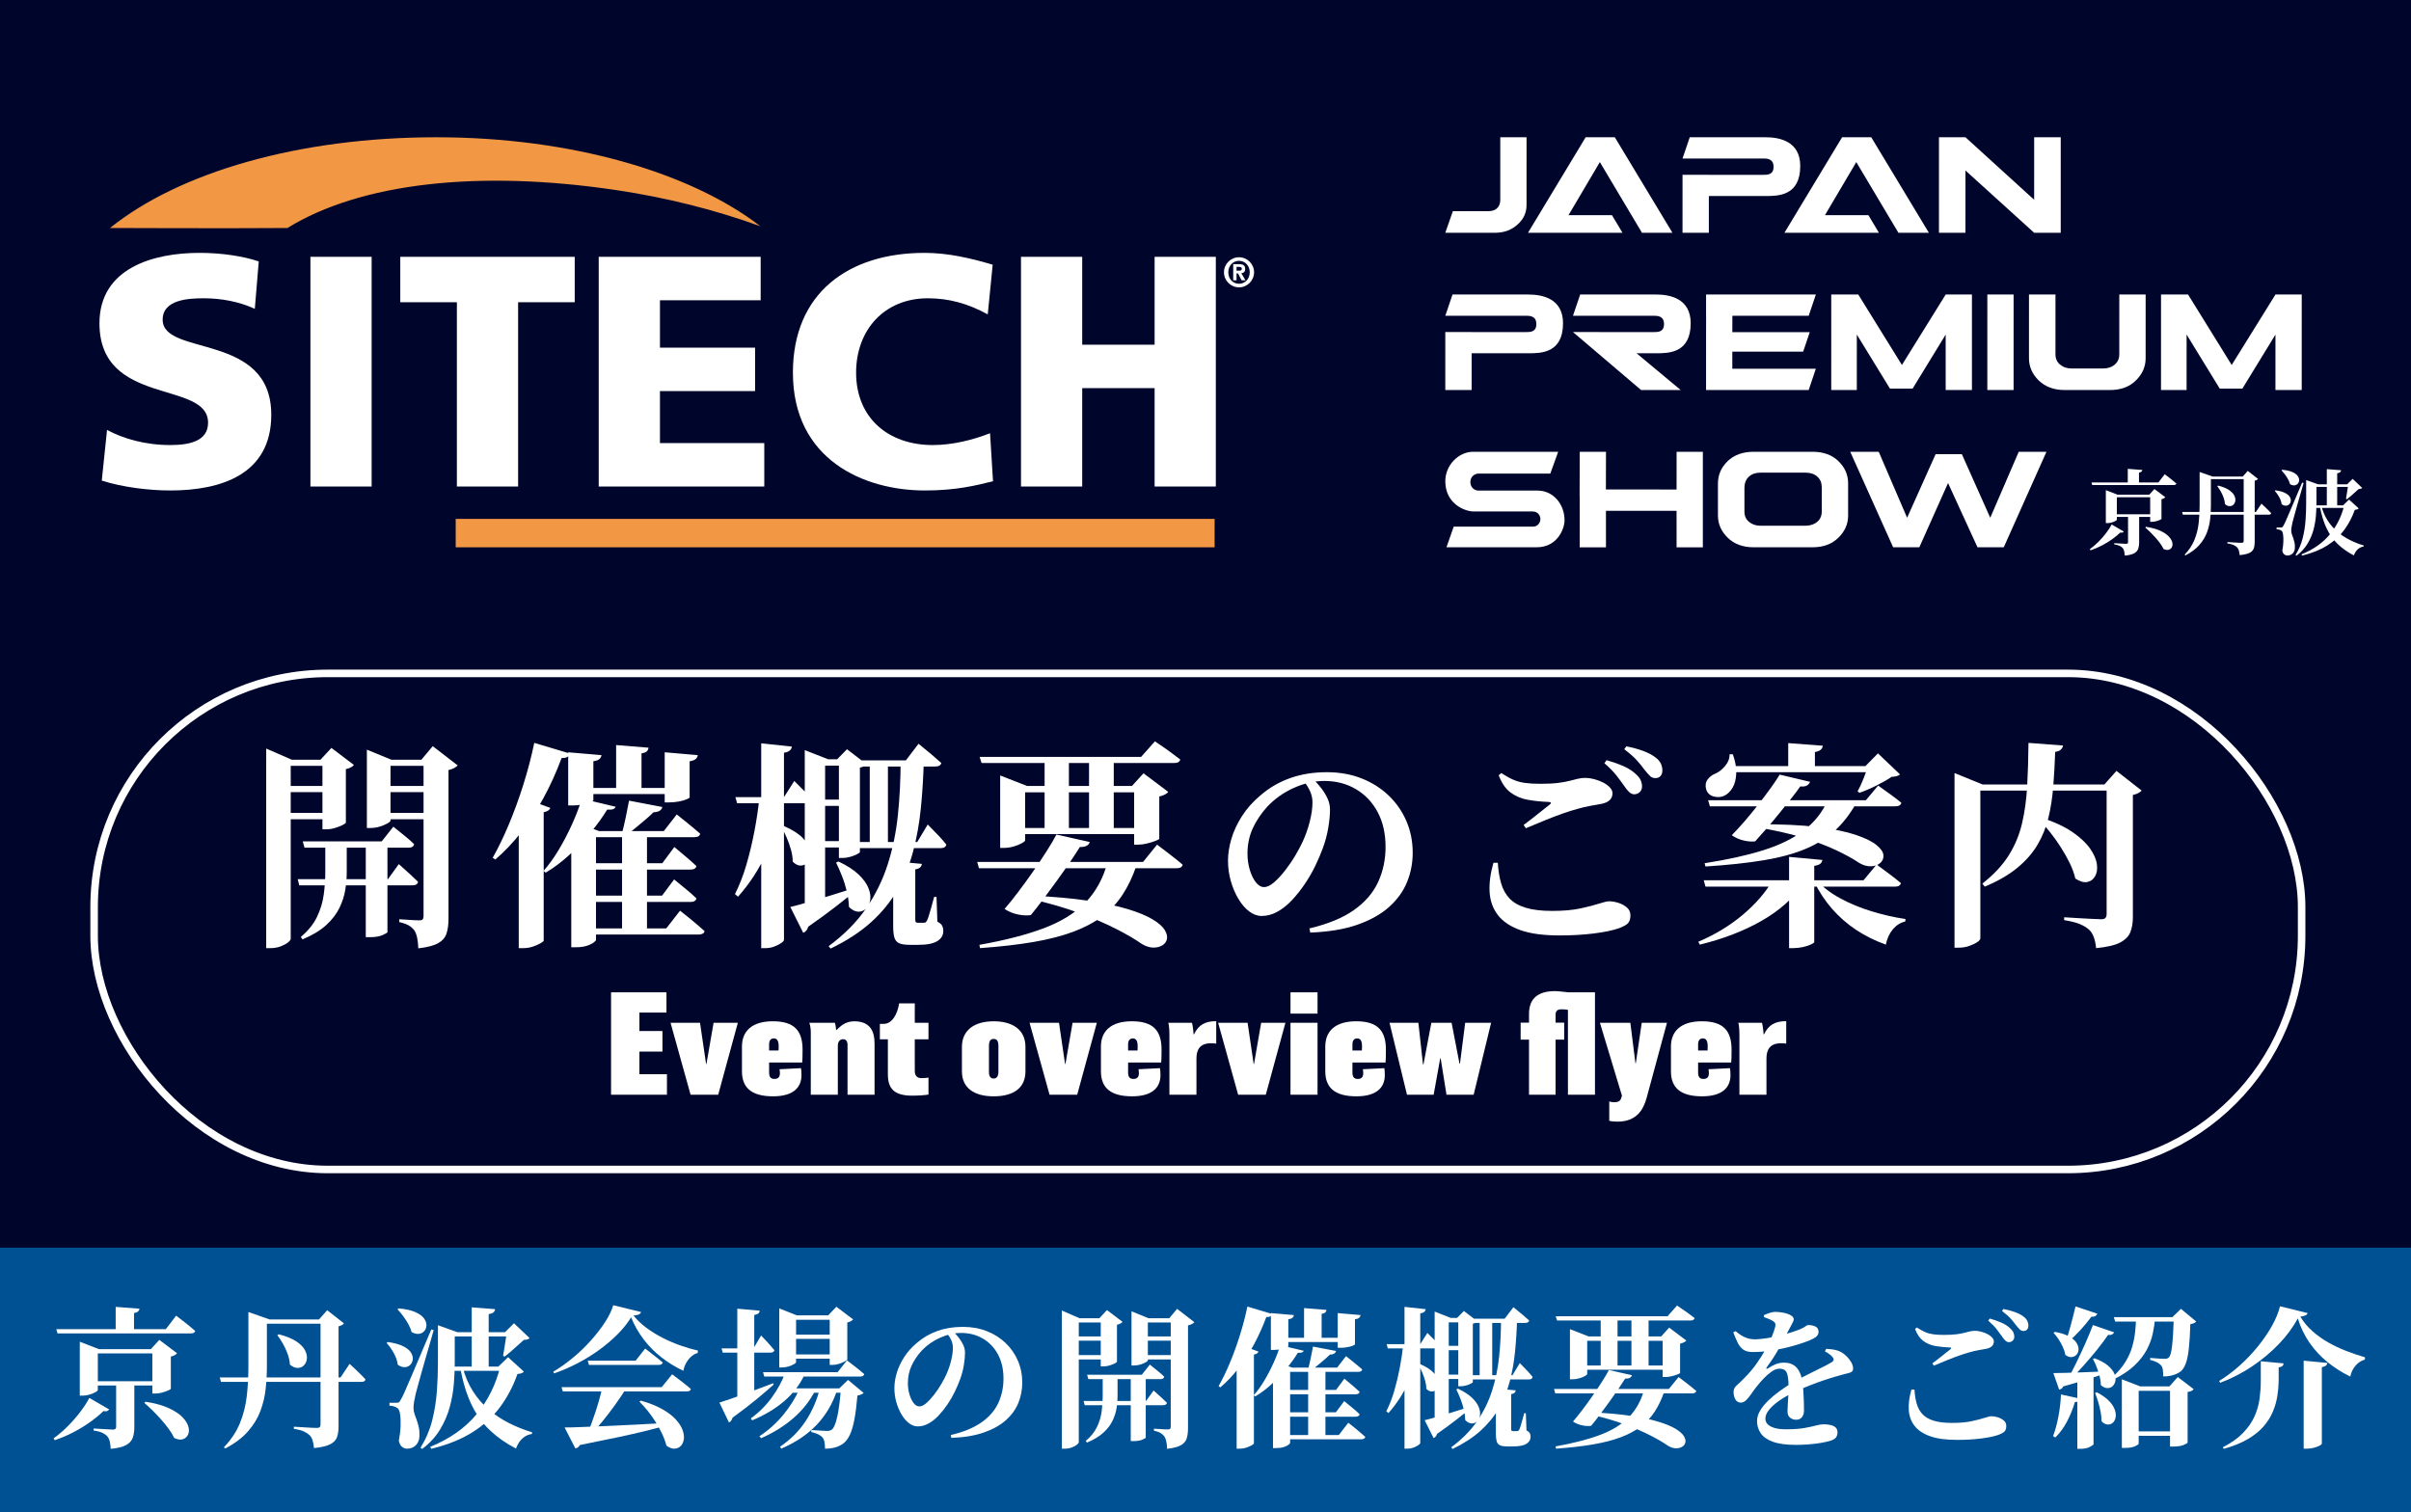 <?xml version="1.0" encoding="UTF-8"?>
<svg xmlns="http://www.w3.org/2000/svg" width="456" height="286" version="1.1" viewBox="0 0 456 286">
  <!-- Generator: Adobe Illustrator 29.7.1, SVG Export Plug-In . SVG Version: 2.1.1 Build 8)  -->
  <defs>
    <style>
      .st0 {
        stroke: #005098;
        stroke-width: 1.315px;
      }

      .st0, .st1 {
        fill: #fff;
      }

      .st2 {
        fill: #f29743;
      }

      .st3 {
        fill: #005193;
      }

      .st4 {
        fill: none;
        stroke: #fff;
        stroke-miterlimit: 10;
        stroke-width: 1.423px;
      }

      .st5 {
        fill: #00062b;
      }
    </style>
  </defs>
  <g id="_レイヤー_3" data-name="レイヤー_3">
    <rect class="st5" y="0" width="456" height="286"/>
    <g>
      <path class="st1" d="M50.349,143.706v-2.111l4.843,2.111h7.698v1.16h-7.905v32.698c0,.193-.173.428-.518.703-.345.277-.807.524-1.387.746-.58.219-1.228.331-1.945.331h-.787v-35.637ZM52.749,148.673h10.099v1.16h-10.099v-1.16ZM52.749,153.765h10.099v1.2h-10.099v-1.2ZM56.309,166.305h17.052l2.069-2.856c.829.745,1.531,1.38,2.111,1.904s1.09,1.007,1.531,1.447c-.082.443-.442.662-1.076.662h-21.399l-.289-1.158ZM61.523,159.145h4.057v5.878c0,1.02-.09,2.103-.27,3.249-.179,1.144-.544,2.29-1.096,3.434-.552,1.146-1.38,2.229-2.483,3.249-1.105,1.021-2.609,1.932-4.511,2.733l-.331-.455c1.407-1.188,2.434-2.462,3.083-3.829s1.07-2.766,1.262-4.2.289-2.829.289-4.18v-5.878ZM57.26,159.145h14.941l2.194-2.773c.883.718,1.642,1.332,2.277,1.842.634.511,1.186,1.001,1.656,1.469-.084.442-.442.662-1.076.662h-19.661l-.331-1.2ZM60.985,143.706h-.372l2.069-2.234,4.263,3.227c-.11.138-.297.283-.558.435-.263.152-.588.269-.973.351v10.099c0,.11-.207.269-.62.477-.415.207-.897.392-1.449.558-.552.165-1.076.249-1.573.249h-.787v-13.163ZM69.181,159.145h4.098v17.177c-.028.11-.339.297-.931.558-.594.263-1.415.393-2.464.393h-.703v-18.128ZM69.388,143.706v-1.903l4.636,1.903h8.071v1.16h-8.238v10.347c0,.138-.193.317-.578.538-.387.221-.869.421-1.449.6-.58.18-1.188.269-1.822.269h-.62v-12.914ZM71.747,148.673h10.181v1.16h-10.181v-1.16ZM71.747,153.765h10.181v1.2h-10.181v-1.2ZM80.108,143.706h-.415l2.153-2.565,4.718,3.641c-.138.166-.359.331-.662.497-.305.165-.662.289-1.076.373v28.144c0,1.076-.124,2.001-.373,2.773-.249.771-.78,1.387-1.593,1.841-.815.455-2.063.78-3.745.973-.028-.801-.104-1.483-.229-2.049s-.297-1.014-.518-1.345c-.275-.358-.614-.662-1.014-.911-.4-.247-1.014-.468-1.842-.662v-.538c.634.028,1.18.062,1.635.104.455.04.889.068,1.304.082.414.014.703.02.869.02.331,0,.544-.068.64-.207.096-.137.146-.331.146-.58v-29.593Z"/>
      <path class="st1" d="M101.05,140.52l6.789,2.029c-.082.249-.257.455-.518.62-.263.166-.628.235-1.098.207-1.02,2.731-2.172,5.272-3.456,7.616-1.283,2.346-2.677,4.485-4.18,6.416s-3.139,3.656-4.905,5.174l-.496-.331c1.02-1.794,2.027-3.871,3.021-6.229.993-2.36,1.911-4.871,2.753-7.534.841-2.661,1.537-5.318,2.089-7.967ZM98.112,153.723l1.78-2.442,4.18,1.533c-.056.193-.18.358-.373.496s-.482.249-.869.331v24.295c-.028.11-.235.277-.62.497-.387.221-.863.428-1.429.62s-1.166.291-1.8.291h-.869v-25.621ZM110.032,151.074l6.416,1.531c-.084.194-.235.339-.455.435-.222.096-.608.131-1.16.104-.855,1.407-1.903,2.856-3.145,4.345-1.242,1.491-2.581,2.898-4.015,4.222s-2.924,2.442-4.469,3.352l-.414-.331c.993-1.102,1.951-2.427,2.876-3.974.923-1.544,1.772-3.173,2.545-4.883.773-1.712,1.38-3.311,1.822-4.802ZM107.466,142.3l6.291.538c-.028.277-.152.518-.373.724s-.606.351-1.158.435v7.367c0,.11-.201.241-.6.393-.401.151-.897.289-1.491.414s-1.206.187-1.841.187h-.829v-10.058ZM112.722,157.2v20.611c0,.084-.151.243-.454.477-.305.233-.74.44-1.304.62-.566.179-1.248.269-2.049.269h-.869v-19.95l2.111-3.187,3.145,1.16h-.58ZM110.281,149.046h18.21v1.158h-18.21v-1.158ZM110.652,175.617h15.356l2.607-3.352c.634.496,1.194.937,1.676,1.325.483.387.987.807,1.511,1.262s1.007.875,1.449,1.262c-.028.221-.145.386-.351.496-.208.11-.463.166-.766.166h-21.481v-1.16ZM110.777,163.283h14.486l2.277-3.063c.965.801,1.772,1.477,2.42,2.029s1.234,1.076,1.76,1.573c-.11.442-.483.662-1.118.662h-19.826v-1.202ZM110.819,169.41h14.403l2.276-3.063c.965.801,1.78,1.469,2.442,2.007s1.255,1.07,1.78,1.593c-.11.442-.483.662-1.118.662h-19.784v-1.2ZM110.859,157.2h14.694l2.442-3.146c.578.469,1.102.891,1.572,1.262.469.373.959.773,1.471,1.2.51.429.972.822,1.385,1.18-.082.442-.454.662-1.116.662h-20.447v-1.158ZM116.53,140.933l6.125.497c-.028.277-.131.504-.311.682-.179.18-.516.311-1.014.393v6.954h-4.801v-8.527ZM118.973,151.447l6.29,1.2c-.138.636-.689.967-1.656.993-.386.387-.861.821-1.427,1.304-.566.482-1.124.951-1.676,1.407-.553.455-1.049.863-1.491,1.22h-1.365c.219-.799.455-1.792.703-2.98.249-1.186.455-2.234.622-3.145ZM117.648,157.447h4.718v18.461h-4.718v-18.461ZM125.718,142.3l6.251.538c-.028.277-.152.518-.373.724s-.608.351-1.16.435v6.829c0,.082-.193.207-.578.372-.387.166-.885.305-1.491.414-.606.112-1.228.166-1.862.166h-.787v-9.478Z"/>
      <path class="st1" d="M143.641,150.785h4.345v.662c-.606,3.532-1.607,6.823-3,9.872-1.394,3.049-3.195,5.814-5.402,8.298l-.578-.497c.855-1.682,1.579-3.544,2.172-5.587.594-2.041,1.098-4.145,1.511-6.312.415-2.166.731-4.311.953-6.436ZM139.087,150.785h9.189l1.945-3.063c.799.801,1.475,1.477,2.027,2.027.552.553,1.021,1.063,1.408,1.531-.112.443-.469.662-1.077.662h-13.161l-.331-1.158ZM143.972,140.602l5.794.622c-.028.275-.152.518-.373.724s-.594.351-1.116.434v35.389c0,.165-.18.372-.539.62-.358.249-.801.469-1.325.662s-1.048.291-1.572.291h-.869v-38.742ZM148.276,156.247c1.628.718,2.828,1.491,3.6,2.318.771.829,1.214,1.621,1.325,2.38.109.76.012,1.394-.291,1.904-.303.511-.738.801-1.303.869-.566.068-1.126-.173-1.677-.724,0-.717-.11-1.469-.331-2.256s-.49-1.551-.807-2.298c-.317-.745-.656-1.393-1.014-1.945l.497-.249ZM149.477,171.562c.717-.165,1.724-.434,3.021-.807s2.759-.807,4.387-1.304c1.628-.496,3.297-1.02,5.009-1.572l.124.455c-.967.801-2.209,1.794-3.725,2.979-1.519,1.188-3.327,2.512-5.422,3.974-.166.58-.483.965-.953,1.16l-2.441-4.884ZM152.208,143.624v-1.738l4.429,1.738h-.58v26.862c0,.165-.277.414-.829.745s-1.338.497-2.358.497h-.662v-28.104ZM154.111,151.24h6.664v1.2h-6.664v-1.2ZM154.111,159.103h6.664v1.2h-6.664v-1.2ZM154.319,143.624h6.414v1.2h-6.414v-1.2ZM170.336,143.831h4.387c-.082,3.146-.269,6.161-.558,9.043-.291,2.884-.78,5.617-1.469,8.196-.69,2.581-1.677,4.995-2.96,7.243-1.283,2.249-2.952,4.298-5.007,6.147-2.057,1.848-4.602,3.504-7.638,4.967l-.372-.455c2.924-2.153,5.276-4.518,7.056-7.098s3.146-5.346,4.098-8.298,1.6-6.077,1.945-9.376c.345-3.296.518-6.752.518-10.368ZM158.582,162.952c1.628.774,2.898,1.593,3.807,2.464.911.869,1.531,1.724,1.862,2.565.331.843.442,1.601.331,2.277s-.372,1.214-.785,1.614c-.415.4-.905.594-1.471.58s-1.152-.311-1.758-.891c-.028-.937-.16-1.903-.393-2.896-.235-.993-.538-1.967-.911-2.918-.372-.953-.752-1.814-1.138-2.587l.455-.208ZM158.664,143.624h-.331l1.862-1.904,3.725,2.856c-.247.277-.676.483-1.283.622v15.976c0,.082-.187.221-.558.414-.373.193-.808.359-1.304.496-.497.138-.979.207-1.449.207h-.662v-18.666ZM161.644,159.269h11.838l1.985-3.311c.855.855,1.559,1.579,2.111,2.173s1.021,1.138,1.408,1.634c-.112.443-.455.662-1.035.662h-15.976l-.331-1.158ZM162.72,143.831h8.609l2.4-3.145c.993.801,1.822,1.483,2.484,2.049s1.269,1.096,1.82,1.593c-.11.442-.496.662-1.158.662h-13.825l-.331-1.16ZM164.5,143.831h3.436v15.852h-3.436v-15.852ZM168.929,162.912l5.422.496c-.056.58-.469.925-1.242,1.035v9.561c0,.193.034.331.103.414.07.084.201.124.393.124h1.118c.138,0,.241-.02.311-.062.068-.04.159-.145.269-.309.11-.193.235-.518.373-.973.137-.455.295-.993.476-1.614.179-.622.351-1.262.518-1.925h.454l.166,4.676c.469.249.773.511.911.787.137.277.207.606.207.993,0,.799-.379,1.435-1.138,1.904-.76.468-1.967.703-3.622.703h-1.531c-.967,0-1.67-.11-2.111-.331s-.731-.594-.869-1.118-.207-1.214-.207-2.069v-12.292Z"/>
      <path class="st1" d="M184.822,163.036h31.373l2.649-3.271c.662.497,1.242.939,1.738,1.325.497.387,1.021.794,1.573,1.222s1.062.849,1.531,1.262c-.11.442-.496.662-1.158.662h-37.375l-.331-1.2ZM209.49,163.036h5.463v.662c-.717,2.097-1.593,3.939-2.627,5.525-1.035,1.587-2.312,2.952-3.829,4.098-1.517,1.144-3.345,2.117-5.485,2.918-2.138.799-4.656,1.449-7.554,1.945-2.896.497-6.263.883-10.099,1.16l-.124-.622c4.829-.855,8.892-1.904,12.189-3.145,3.297-1.242,5.925-2.87,7.885-4.884,1.959-2.013,3.353-4.566,4.18-7.656ZM185.277,143.169h30.544l2.609-2.938c1.076.718,1.987,1.345,2.731,1.883s1.435,1.056,2.069,1.553c-.11.442-.496.662-1.158.662h-36.422l-.373-1.16ZM189.168,148.673v-1.987l5.09,1.987h22.681v1.2h-23.053v9.065c0,.138-.207.325-.622.558-.414.235-.931.442-1.551.622-.62.179-1.262.269-1.925.269h-.62v-11.714ZM199.805,157.863l6.291,1.407c-.056.277-.229.504-.518.682-.289.18-.738.269-1.345.269-.442.718-1.042,1.635-1.8,2.753-.76,1.118-1.587,2.296-2.484,3.538s-1.78,2.442-2.649,3.6c-.869,1.16-1.649,2.153-2.338,2.98-.662.11-1.455.076-2.38-.103s-1.786-.532-2.587-1.056c.745-.855,1.593-1.911,2.545-3.167.953-1.255,1.904-2.567,2.857-3.932.951-1.366,1.82-2.669,2.607-3.911s1.387-2.262,1.8-3.063ZM191.609,156.62h25.414v1.158h-25.414v-1.158ZM195.004,169.41c4.221.193,7.835.518,10.843.972,3.007.455,5.505.987,7.492,1.593,1.987.608,3.538,1.25,4.656,1.925,1.118.678,1.876,1.34,2.277,1.987.4.648.544,1.228.434,1.74-.11.51-.407.909-.889,1.2-.483.289-1.056.428-1.718.414s-1.352-.227-2.069-.642c-1.298-.909-2.946-1.876-4.947-2.896-2.001-1.021-4.345-2.029-7.036-3.022s-5.747-1.876-9.167-2.649l.124-.62ZM197.569,143.169h4.595v13.825h-4.595v-13.825ZM205.972,143.169h4.676v13.825h-4.676v-13.825ZM214.499,148.673h-.415l2.194-2.4,4.678,3.518c-.11.165-.311.325-.6.476-.291.152-.656.283-1.098.393v7.989c0,.082-.227.213-.682.392-.455.18-.987.347-1.593.497-.608.152-1.16.227-1.656.227h-.827v-11.092Z"/>
      <path class="st1" d="M247.65,175.617c3.504-.827,6.313-1.987,8.423-3.476,2.111-1.491,3.636-3.255,4.574-5.298.939-2.041,1.408-4.249,1.408-6.623,0-2.539-.497-4.738-1.491-6.601s-2.366-3.311-4.118-4.347c-1.752-1.034-3.745-1.551-5.98-1.551-1.876,0-3.787.434-5.733,1.303-1.945.871-3.635,2.063-5.069,3.58-1.186,1.325-2.105,2.705-2.753,4.14s-.972,3.008-.972,4.718c0,1.076.145,2.097.434,3.063.291.967.67,1.754,1.14,2.36.468.606.993.909,1.572.909s1.222-.309,1.925-.931c.704-.62,1.407-1.387,2.111-2.296.704-.911,1.338-1.848,1.904-2.815.564-.965,1.014-1.806,1.345-2.525.552-1.186,1-2.455,1.345-3.807s.518-2.567.518-3.642c0-.745-.159-1.463-.476-2.152-.317-.69-.682-1.27-1.098-1.74l1.864-.331c.44.415.895.925,1.365,1.531.469.608.863,1.25,1.18,1.925.317.678.476,1.374.476,2.091,0,1.049-.11,2.221-.331,3.518s-.566,2.581-1.035,3.849c-.386,1.049-.861,2.159-1.427,3.331-.566,1.174-1.228,2.318-1.987,3.436s-1.567,2.131-2.42,3.042c-.857.911-1.768,1.635-2.733,2.173s-1.959.807-2.98.807c-.827,0-1.621-.291-2.379-.869-.76-.58-1.436-1.366-2.029-2.36-.594-.993-1.07-2.111-1.429-3.352-.358-1.242-.538-2.539-.538-3.891,0-1.297.215-2.669.642-4.118s1.098-2.884,2.007-4.305c.911-1.421,2.055-2.711,3.436-3.869,1.682-1.463,3.572-2.567,5.671-3.311,2.096-.746,4.399-1.118,6.912-1.118,2.4,0,4.586.387,6.56,1.158,1.971.773,3.683,1.85,5.132,3.229,1.449,1.38,2.573,2.994,3.373,4.843.799,1.848,1.2,3.849,1.2,6.001,0,1.96-.359,3.815-1.076,5.567-.718,1.754-1.85,3.319-3.394,4.698-1.547,1.38-3.54,2.498-5.982,3.353-2.441.855-5.415,1.351-8.919,1.489l-.166-.787Z"/>
      <path class="st1" d="M294.917,176.942c-3.036,0-5.499-.337-7.387-1.014-1.89-.676-3.305-1.628-4.242-2.856-.939-1.228-1.457-2.675-1.553-4.347-.096-1.668.146-3.51.724-5.525h.829c.082,1.435.289,2.725.62,3.871.331,1.144.863,2.103,1.593,2.876s1.752,1.359,3.063,1.758c1.311.401,2.974.6,4.989.6,2.124,0,3.918-.157,5.38-.476,1.461-.317,2.633-.62,3.518-.909.883-.291,1.517-.435,1.903-.435.524,0,1.098.096,1.718.289.622.194,1.16.483,1.615.869.455.387.682.885.682,1.491,0,.662-.152,1.158-.455,1.489s-.911.662-1.82.993c-1.132.387-2.685.704-4.658.953-1.973.247-4.146.372-6.518.372ZM288.17,156.041c.829-.606,1.704-1.283,2.629-2.027.925-.746,1.69-1.352,2.298-1.822.358-.303.303-.468-.166-.496-1.435-.056-2.766-.193-3.994-.415-1.228-.219-2.312-.682-3.249-1.385-.939-.704-1.684-1.786-2.235-3.249l.497-.415c.799.525,1.545.939,2.234,1.242.69.305,1.443.511,2.256.62.815.112,1.774.166,2.878.166,1.351,0,2.469-.054,3.352-.166.883-.109,1.615-.241,2.194-.393.58-.151,1.098-.281,1.553-.392s.931-.166,1.427-.166,1.042.076,1.635.227c.594.152,1.152.359,1.676.622s.959.572,1.304.931.518.731.518,1.118c0,1.076-.718,1.752-2.153,2.027-.634.11-1.331.235-2.089.373-.76.138-1.525.317-2.298.538-.827.221-1.772.518-2.836.889-1.062.373-2.186.801-3.372,1.284-1.188.483-2.402.987-3.642,1.511l-.415-.622ZM309.031,150.247c-.331-.028-.642-.179-.931-.455-.289-.275-.6-.662-.931-1.158-.387-.552-.863-1.194-1.429-1.925-.566-.732-1.331-1.511-2.296-2.34l.414-.578c1.158.331,2.214.703,3.167,1.116.951.415,1.73.911,2.338,1.491.469.414.787.815.951,1.2.166.387.249.773.249,1.158,0,.443-.145.801-.435,1.077-.289.275-.654.414-1.096.414ZM313.087,147.184c-.414,0-.765-.145-1.056-.435-.289-.289-.642-.696-1.056-1.22-.359-.497-.807-1.049-1.345-1.656s-1.345-1.325-2.422-2.153l.373-.538c1.186.221,2.242.504,3.167.849.923.345,1.662.724,2.214,1.138.552.387.931.794,1.138,1.222s.311.875.311,1.345c0,.442-.118.793-.351,1.056-.235.263-.56.393-.973.393Z"/>
      <path class="st1" d="M335.272,166.512h5.794v.662c-1.904,2.759-4.539,5.097-7.905,7.016-3.367,1.917-7.258,3.414-11.672,4.491l-.291-.539c3.173-1.351,5.974-3.049,8.403-5.09,2.428-2.043,4.319-4.222,5.671-6.54ZM322.234,166.512h30.215l2.483-2.98c1.048.773,1.931,1.429,2.649,1.967.717.538,1.366,1.056,1.945,1.551-.11.442-.482.662-1.118.662h-35.842l-.331-1.2ZM345.702,151.364h5.298v.662c-1.132,2.015-2.462,3.719-3.994,5.111-1.533,1.393-3.387,2.545-5.567,3.456-2.181.911-4.808,1.621-7.885,2.131-3.078.511-6.741.905-10.989,1.18l-.165-.622c4.277-.662,7.959-1.475,11.05-2.441s5.643-2.208,7.658-3.726c2.013-1.516,3.544-3.434,4.594-5.752ZM327.119,142.673h.62c.469,1.325.682,2.531.642,3.621-.042,1.091-.269,1.987-.684,2.691-.414.703-.923,1.208-1.531,1.511-.606.303-1.283.358-2.027.165s-1.228-.648-1.449-1.365c-.193-.718-.104-1.332.269-1.842s.875-.891,1.511-1.138c.634-.277,1.241-.759,1.82-1.449s.855-1.421.829-2.194ZM323.063,151.364h29.84l2.318-2.773c.993.718,1.836,1.325,2.525,1.82.69.497,1.311.981,1.864,1.449-.112.442-.497.662-1.16.662h-35.056l-.331-1.158ZM326.87,144.907h28.642v1.16h-28.642v-1.16ZM336.597,146.522l5.752,1.365c-.11.277-.303.504-.578.684-.277.179-.704.241-1.284.185-.387.58-.937,1.318-1.656,2.215-.717.897-1.483,1.848-2.296,2.856-.815,1.007-1.629,1.981-2.442,2.918-.815.937-1.525,1.738-2.131,2.4-.58.082-1.284.034-2.111-.145-.829-.179-1.601-.518-2.318-1.014.717-.718,1.517-1.587,2.4-2.609.883-1.02,1.76-2.089,2.629-3.207s1.662-2.173,2.38-3.167c.717-.993,1.269-1.82,1.656-2.483ZM332.417,155.916c4.496-.026,8.256.146,11.278.518,3.021.373,5.435.863,7.243,1.469,1.806.608,3.125,1.25,3.952,1.925.829.676,1.27,1.312,1.325,1.904.056.594-.138,1.09-.578,1.489-.442.401-1.029.616-1.76.642-.731.028-1.469-.179-2.214-.62-1.188-.801-2.677-1.621-4.471-2.462-1.794-.843-3.918-1.635-6.374-2.38s-5.284-1.38-8.485-1.904l.084-.58ZM338.211,140.562l6.54.496c-.028.277-.146.518-.353.724s-.586.367-1.138.476v3.187h-5.049v-4.883ZM338.375,162.083l6.291.58c-.028.277-.151.511-.372.704-.222.193-.608.331-1.16.414v14.403c0,.11-.201.263-.6.455s-.903.358-1.511.496c-.606.138-1.228.208-1.862.208h-.787v-17.261ZM343.591,166.512c1.132,1.27,2.607,2.4,4.429,3.394,1.82.993,3.821,1.822,6.001,2.484s4.305,1.144,6.374,1.449l-.04.454c-.911.222-1.691.712-2.338,1.471-.65.759-1.098,1.73-1.346,2.918-2.069-.746-3.952-1.684-5.649-2.815-1.698-1.13-3.207-2.455-4.532-3.974-1.325-1.517-2.442-3.213-3.353-5.091l.455-.289ZM353.276,144.907h-.455l2.36-2.4,4.18,3.974c-.277.277-.801.428-1.573.455-.773.524-1.738,1.076-2.898,1.656-1.158.58-2.221,1.035-3.187,1.365l-.372-.247c.358-.662.731-1.469,1.118-2.422.386-.951.662-1.744.827-2.38Z"/>
      <path class="st1" d="M369.666,148.384v-2.153l5.298,2.153h25.537v1.158h-25.951v27.937c0,.221-.193.462-.58.724s-.889.504-1.511.724c-.62.221-1.29.331-2.007.331h-.787v-30.876ZM383.656,140.52l6.54.497c-.056.303-.201.566-.435.787s-.586.358-1.056.414c-.082,2.318-.207,4.518-.372,6.601-.166,2.085-.469,4.036-.911,5.858-.442,1.82-1.124,3.518-2.049,5.09-.925,1.573-2.194,3.03-3.807,4.367-1.615,1.338-3.678,2.532-6.189,3.58l-.454-.58c2.124-1.656,3.779-3.42,4.965-5.296s2.035-3.905,2.546-6.085c.51-2.18.833-4.532.972-7.058.138-2.525.221-5.248.249-8.174ZM386.016,154.634c2.455.801,4.429,1.712,5.918,2.731,1.489,1.021,2.607,2.063,3.353,3.125.745,1.063,1.178,2.057,1.303,2.98.124.925.006,1.691-.351,2.298-.359.606-.863.965-1.511,1.076s-1.387-.11-2.214-.662c-.222-.965-.58-1.951-1.076-2.96-.497-1.006-1.063-2.007-1.698-3-.636-.993-1.311-1.939-2.029-2.834-.717-.897-1.421-1.718-2.11-2.464l.414-.289ZM398.432,148.384h-.414l2.276-2.567,4.76,3.725c-.11.138-.311.291-.6.455-.291.166-.642.289-1.056.373v23.095c0,1.104-.159,2.055-.476,2.856-.319.801-.967,1.455-1.946,1.967-.979.51-2.49.861-4.532,1.056-.082-.801-.227-1.491-.435-2.071-.207-.578-.516-1.062-.931-1.449-.442-.386-1-.723-1.676-1.014-.676-.289-1.676-.544-3-.765v-.538c1.186.082,2.194.145,3.021.185.829.042,1.615.084,2.36.124.745.042,1.297.062,1.656.062.386,0,.648-.089.787-.269.137-.179.207-.407.207-.682v-24.544Z"/>
    </g>
    <g>
      <path class="st1" d="M126.142,207.07h-10.571v-19.365h10.479v3.823h-5.115v3.49h4.357v3.899h-4.357v4.281h5.206v3.872Z"/>
      <path class="st1" d="M139.552,193.462l-3.714,13.607h-5.228l-3.784-13.607h5.572l1.147,7.798h.068l1.352-7.798h4.586Z"/>
      <path class="st1" d="M151.725,200.98h-6.26v1.886c0,.866.32,1.222,1.009,1.222s1.032-.356,1.032-1.07c0-.255-.023-.535-.07-.765l4.059-.204c.047.306.092.662.092,1.325,0,2.371-1.604,4.001-5.365,4.001-4.127,0-5.893-1.657-5.893-4.74v-4.689c0-2.828,1.811-4.765,5.847-4.765,4.059,0,5.618,1.783,5.618,5.377,0,1.197-.023,1.884-.068,2.42ZM146.358,196.419c-.595,0-.894.432-.894,1.121v1.172h1.788c.023-.255.023-.586.023-.816,0-1.045-.32-1.477-.917-1.477Z"/>
      <path class="st1" d="M165.41,207.07h-5.113v-9.377c0-.714-.253-1.121-.849-1.121s-.986.459-.986,1.248v9.25h-5.115v-11.849c0-.611-.113-1.325-.275-1.758h4.839c.092.306.205.867.229,1.376h.068c.712-.687,1.629-1.656,3.372-1.656,2.82,0,3.829,1.682,3.829,4.205v9.682Z"/>
      <path class="st1" d="M175.609,207.045c-.597.101-1.743.204-3.097.204-3.324,0-4.586-1.275-4.586-4.026v-6.626h-1.513v-2.929h.757c1.513,0,2.568-1.785,2.888-3.874h2.958v3.669h2.591v3.134h-2.591v5.963c0,.892.39,1.376,1.284,1.376.71,0,.941-.051,1.307-.103v3.212Z"/>
      <path class="st1" d="M193.947,202.661c0,3.033-2.131,4.715-6.007,4.715-3.692,0-6.008-1.581-6.008-4.715v-4.637c0-3.058,2.225-4.841,6.008-4.841,3.462,0,6.007,1.503,6.007,4.841v4.637ZM188.834,197.846c0-.944-.298-1.326-.894-1.326-.619,0-.894.409-.894,1.351v4.892c0,.841.297,1.248.894,1.248.574,0,.894-.459.894-1.248v-4.917Z"/>
      <path class="st1" d="M207.449,193.462l-3.714,13.607h-5.228l-3.784-13.607h5.572l1.147,7.798h.068l1.352-7.798h4.586Z"/>
      <path class="st1" d="M219.621,200.98h-6.26v1.886c0,.866.32,1.222,1.009,1.222s1.032-.356,1.032-1.07c0-.255-.023-.535-.07-.765l4.059-.204c.047.306.092.662.092,1.325,0,2.371-1.604,4.001-5.365,4.001-4.127,0-5.893-1.657-5.893-4.74v-4.689c0-2.828,1.811-4.765,5.847-4.765,4.059,0,5.618,1.783,5.618,5.377,0,1.197-.023,1.884-.068,2.42ZM214.254,196.419c-.595,0-.894.432-.894,1.121v1.172h1.788c.023-.255.023-.586.023-.816,0-1.045-.32-1.477-.917-1.477Z"/>
      <path class="st1" d="M230.027,197.413c-.275-.051-.505-.076-.987-.076-2.178,0-2.752,1.325-2.752,2.879v6.854h-5.113v-11.44c0-1.045-.115-1.836-.207-2.167h4.473c.113.382.275,1.454.297,2.167h.092c.872-1.785,2.11-2.472,4.197-2.472v4.255Z"/>
      <path class="st1" d="M243.117,193.462l-3.714,13.607h-5.228l-3.784-13.607h5.572l1.147,7.798h.068l1.352-7.798h4.586Z"/>
      <path class="st1" d="M249.189,191.731h-5.113v-4.026h5.113v4.026ZM249.189,207.07h-5.113v-13.607h5.113v13.607Z"/>
      <path class="st1" d="M262.052,200.98h-6.26v1.886c0,.866.32,1.222,1.009,1.222s1.032-.356,1.032-1.07c0-.255-.023-.535-.07-.765l4.059-.204c.047.306.092.662.092,1.325,0,2.371-1.604,4.001-5.365,4.001-4.127,0-5.893-1.657-5.893-4.74v-4.689c0-2.828,1.811-4.765,5.847-4.765,4.059,0,5.618,1.783,5.618,5.377,0,1.197-.023,1.884-.068,2.42ZM256.685,196.419c-.595,0-.894.432-.894,1.121v1.172h1.788c.023-.255.023-.586.023-.816,0-1.045-.32-1.477-.917-1.477Z"/>
      <path class="st1" d="M282.019,193.462l-3.302,13.607h-5.136l-1.101-6.854h-.092l-1.237,6.854h-5.045l-3.302-13.607h5.457l.872,7.874h.092l1.491-7.874h3.829l1.491,7.722h.092l.986-7.722h4.906Z"/>
      <path class="st1" d="M301.662,207.07h-5.113v-16.053c-.23-.051-.619-.103-1.239-.103-.847,0-1.101.409-1.101,1.096v1.427h1.629v3.21h-1.629v10.422h-5.021v-10.422h-1.583v-3.21h1.583v-1.656c0-2.982,1.789-4.306,4.908-4.306.802,0,2.063.204,2.522.229h5.045v19.365Z"/>
      <path class="st1" d="M315.279,193.462l-3.829,14.142c-.62,2.293-1.904,4.561-5.527,4.561-.71,0-1.284-.076-1.559-.152v-3.669c.229.076.527.152.917.152.734,0,1.146-.204,1.307-.689l.183-.535-4.174-13.811h5.755l.964,7.67h.068l1.124-7.67h4.769Z"/>
      <path class="st1" d="M327.428,200.98h-6.26v1.886c0,.866.32,1.222,1.009,1.222s1.032-.356,1.032-1.07c0-.255-.023-.535-.07-.765l4.059-.204c.047.306.092.662.092,1.325,0,2.371-1.604,4.001-5.365,4.001-4.127,0-5.893-1.657-5.893-4.74v-4.689c0-2.828,1.811-4.765,5.847-4.765,4.059,0,5.618,1.783,5.618,5.377,0,1.197-.023,1.884-.068,2.42ZM322.062,196.419c-.595,0-.894.432-.894,1.121v1.172h1.788c.023-.255.023-.586.023-.816,0-1.045-.32-1.477-.917-1.477Z"/>
      <path class="st1" d="M337.834,197.413c-.275-.051-.505-.076-.987-.076-2.178,0-2.752,1.325-2.752,2.879v6.854h-5.113v-11.44c0-1.045-.115-1.836-.207-2.167h4.473c.113.382.275,1.454.297,2.167h.092c.872-1.785,2.11-2.472,4.197-2.472v4.255Z"/>
    </g>
    <g>
      <g>
        <polygon class="st1" points="317.101 85.455 317.095 92.594 303.727 92.588 303.746 85.455 298.78 85.455 298.758 93.934 298.774 93.934 298.777 103.525 303.742 103.525 303.738 96.618 317.094 96.618 317.098 103.525 322.063 103.525 322.067 85.455 317.101 85.455"/>
        <path class="st1" d="M324.921,91.468c0-1.633.607-3.036,1.82-4.224,1.227-1.188,2.874-1.789,4.939-1.789h11.104c2.094,0,3.74.601,4.938,1.789,1.213,1.174,1.819,2.563,1.819,4.181v6.127c-.002,1.56-.609,2.949-1.836,4.152-1.227,1.217-2.859,1.818-4.924,1.818h-11.104c-2.036,0-3.668-.601-4.924-1.818-1.227-1.217-1.833-2.606-1.833-4.194v-6.041ZM341.51,99.442c.924-.014,1.66-.272,2.195-.745.563-.472.852-1.131.852-1.961v-4.61c-.013-.845-.302-1.503-.85-1.975-.563-.501-1.285-.745-2.195-.745h-8.548c-.895,0-1.617.244-2.181.745-.534.487-.823,1.145-.852,1.975v4.653c-.001.802.288,1.446.85,1.918.592.502,1.314.745,2.181.745h8.548Z"/>
        <path class="st1" d="M376.423,97.939l5.388-12.483h5.242l-8.075,18.066h-4.967l-5.572-12.155-5.431,12.155h-4.953l-8.112-18.066h5.386l5.369,12.483,5.389-12.025h4.967l5.369,12.025Z"/>
        <path class="st1" d="M290.811,92.798l-11.262-.004c-.82-.05-1.455-.697-1.455-1.623,0-1.128.95-1.586,1.495-1.586h13.625l1.489-4.129h-16.109c-2.687,0-5.24,2.494-5.24,5.562,0,4.372,3.801,5.728,5.335,5.728h11.157c1.194,0,1.495,1.007,1.495,1.398,0,.858-.633,1.468-1.362,1.468h-15.032l-1.372,3.906h17.082c3.902,0,5.249-3.501,5.249-5.101,0-3.077-2.156-5.618-5.094-5.618Z"/>
        <path class="st1" d="M288.721,25.964l-.002,12.827c0,1.446-.564,2.676-1.705,3.679-1.112,1.016-2.484,1.532-4.144,1.56h-9.516l1.43-4.08h6.613c.795,0,1.372-.186,1.762-.572.39-.387.592-.902.592-1.547l.002-11.867h4.967Z"/>
        <polygon class="st1" points="305.416 25.964 299.9 25.964 288.995 44.031 306.867 44.029 304.871 40.694 296.66 40.694 302.585 30.659 310.553 44.031 316.314 44.031 305.416 25.964"/>
        <polygon class="st1" points="353.917 25.964 348.401 25.964 337.496 44.031 355.368 44.029 353.373 40.694 345.162 40.694 351.086 30.659 359.055 44.031 364.816 44.031 353.917 25.964"/>
        <path class="st1" d="M389.753,44.031h-5.025l-12.994-11.782-.002,11.782h-5.011l.003-18.066h5.01l12.993,11.825.002-11.825h5.025l-.003,18.066Z"/>
        <path class="st1" d="M333.978,25.964h-14.392l-1.363,4.019h5.009v-.002h10.349c.612,0,1.859.04,1.859,1.563,0,1.539-1.177,1.525-1.935,1.525h-10.26v-.006h-5.023l-.002,10.964h4.981v-6.948h10.774c2.397,0,6.512-.051,6.512-5.686,0-4.704-3.973-5.428-6.51-5.428Z"/>
        <polygon class="st1" points="327.639 66.511 341.04 66.511 342.282 62.833 327.641 62.833 327.649 59.727 342.084 59.727 343.441 55.71 322.675 55.71 322.674 59.727 322.684 59.727 322.675 62.833 322.674 62.833 322.674 63.423 322.672 64.183 322.674 64.183 322.672 73.773 342.081 73.773 343.438 69.749 327.638 69.749 327.639 66.511"/>
        <path class="st1" d="M380.84,55.71l-.003,18.067h-4.967l.003-18.067h4.967Z"/>
        <path class="st1" d="M424.111,73.504h-4.288l-6.265-10.221-.002,10.494h-4.837l.003-18.067h5.111l8.256,13.328,8.277-13.328h4.967l-.003,18.067h-4.967l.002-10.494-6.255,10.221Z"/>
        <path class="st1" d="M361.74,73.504h-4.288l-6.265-10.221-.002,10.494h-4.837l.003-18.067h5.111l8.256,13.328,8.277-13.328h4.967l-.003,18.067h-4.967l.002-10.494-6.255,10.221Z"/>
        <path class="st1" d="M405.812,55.71l-.002,12.054c0,1.589-.607,2.977-1.834,4.194-1.228,1.217-2.859,1.818-4.925,1.818h-8.548c-2.036,0-3.668-.601-4.924-1.818-1.227-1.217-1.833-2.606-1.833-4.194l.002-12.054h5.011l-.002,11.324c0,.802.289,1.446.851,1.918.592.502,1.314.745,2.18.745h6.007c.895,0,1.618-.243,2.181-.745.563-.472.853-1.116.853-1.918l.002-11.324h4.981Z"/>
        <path class="st1" d="M289.111,55.71h-14.392l-1.363,4.019h5.009v-.002h10.349c.612,0,1.859.04,1.859,1.563,0,1.539-1.177,1.525-1.935,1.525h-10.26v-.006h-5.023l-.002,10.964h4.981v-6.948h10.774c2.397,0,6.512-.051,6.512-5.686,0-4.704-3.973-5.428-6.51-5.428Z"/>
        <path class="st1" d="M313.254,66.824c2.397,0,6.512-.051,6.512-5.686,0-4.704-3.972-5.428-6.509-5.428h-14.392l-1.363,4.019h5.009v-.002h10.348c.612,0,1.86.04,1.86,1.563,0,1.539-1.177,1.525-1.935,1.525h-10.26v-.006h-5.023l12.881,10.964h7.489l-8.342-6.949h3.725Z"/>
      </g>
      <g>
        <g>
          <path class="st0" d="M53.746,86.849"/>
          <g>
            <path class="st1" d="M20.242,81.321c2.989,1.619,7.159,2.863,11.952,2.863,3.672,0,7.158-.747,7.158-4.232,0-8.093-20.541-2.987-20.541-18.797,0-10.459,10.209-13.323,18.923-13.323,4.171,0,8.279.623,11.205,1.618l-.746,8.965c-2.987-1.371-6.349-1.993-9.649-1.993-2.925,0-7.78.25-7.78,4.046,0,7.035,20.542,2.303,20.542,17.991,0,11.267-9.462,14.316-19.11,14.316-4.046,0-9.088-.623-12.948-1.869l.996-9.585Z"/>
            <path class="st1" d="M58.711,48.578h11.578v43.449h-11.578v-43.449Z"/>
            <path class="st1" d="M86.411,57.17h-10.705v-8.592h32.991v8.592h-10.707v34.857h-11.579v-34.857Z"/>
            <path class="st1" d="M113.238,48.578h30.628v8.219h-19.048v8.963h17.992v8.215h-17.992v9.837h19.732v8.216h-31.312v-43.449Z"/>
            <path class="st1" d="M187.812,91.031c-3.302.81-6.97,1.744-12.884,1.744-11.579,0-24.962-5.853-24.962-22.286,0-15.125,10.582-22.657,24.898-22.657,4.417,0,8.718.995,12.884,2.239l-.933,9.399c-3.733-2.052-7.342-3.049-11.33-3.049-8.218,0-13.568,5.976-13.568,14.068,0,8.528,6.039,13.694,14.505,13.694,3.795,0,7.655-.995,10.828-2.239l.561,9.087Z"/>
            <path class="st1" d="M193.103,48.578h11.579v16.623h13.693v-16.623h11.576v43.449h-11.576v-18.611h-13.693v18.611h-11.579v-43.449Z"/>
          </g>
          <path class="st2" d="M82.522,25.964c-26.134,0-48.698,6.672-61.711,17.161.553,0,22.682.093,33.552.003,13.84-8.528,36.116-11.046,62.114-7.183,9.757,1.449,18.982,3.815,27.336,6.852-13.136-10.141-35.682-16.833-61.291-16.833Z"/>
          <rect class="st2" x="86.189" y="98.151" width="143.534" height="5.374"/>
        </g>
        <path class="st1" d="M234.34,48.66c1.569,0,2.846,1.277,2.846,2.846s-1.277,2.847-2.846,2.847-2.848-1.278-2.848-2.847,1.279-2.846,2.848-2.846ZM234.34,53.675c1.127,0,2.027-.9,2.027-2.17,0-1.262-.9-2.169-2.027-2.169-1.144,0-2.027.907-2.027,2.169,0,1.27.883,2.17,2.027,2.17ZM233.244,49.96h1.096c.733,0,1.166.221,1.166.916,0,.551-.33.772-.726.812l.774,1.325h-.726l-.678-1.294h-.278v1.294h-.629v-3.053ZM233.873,51.198h.473c.318,0,.528-.055.528-.386,0-.292-.33-.331-.599-.331h-.403v.718Z"/>
      </g>
    </g>
    <g>
      <path class="st1" d="M399.385,99.21l2.293,1.331c-.058.082-.134.143-.227.183-.093.042-.239.045-.438.009-.42.409-.922.822-1.505,1.244-.585.42-1.225.815-1.928,1.181-.7.368-1.429.679-2.189.937l-.14-.21c.585-.421,1.141-.9,1.673-1.436s1.014-1.091,1.446-1.663.77-1.098,1.015-1.576ZM395.569,91.26h12.661l1.189-1.558c.292.221.555.423.788.603.233.182.476.375.728.578.25.204.482.4.69.586-.047.188-.215.281-.507.281h-15.409l-.14-.491ZM398.283,93.571v-.858l2.204.858h7.075v.49h-7.196v4.238c0,.059-.09.14-.272.246s-.409.199-.682.28c-.274.082-.552.123-.832.123h-.297v-5.376ZM399.402,97.284h8.249v.49h-8.249v-.49ZM402.483,97.284h2.102v5.323c0,.455-.061.858-.183,1.208-.123.351-.379.634-.771.85-.39.216-.982.359-1.777.429-.011-.328-.047-.611-.104-.85-.059-.239-.152-.434-.28-.586-.131-.151-.314-.286-.553-.403s-.586-.21-1.042-.28v-.229c.373.025.695.042.964.053.267.012.522.026.762.044.239.019.404.026.499.026.151,0,.253-.028.306-.087s.078-.134.078-.229v-5.27ZM402.432,88.685l2.75.211c-.012.117-.062.218-.149.306-.087.087-.249.154-.482.201v2.242h-2.119v-2.96ZM405.882,99.648c1.098.174,1.993.423,2.688.743.695.322,1.223.672,1.584,1.051.362.379.591.748.684,1.104s.075.665-.053.928c-.129.263-.333.435-.613.516-.28.082-.608.03-.981-.157-.163-.351-.381-.707-.648-1.068-.269-.362-.563-.724-.885-1.087-.322-.361-.645-.703-.972-1.024-.326-.32-.642-.609-.945-.866l.14-.14ZM406.67,93.571h-.176l.981-1.068,2.049,1.541c-.048.07-.132.14-.253.21-.124.07-.278.129-.465.176v3.712c0,.047-.099.113-.297.201-.199.089-.432.169-.701.246s-.525.113-.77.113h-.368v-5.13Z"/>
      <path class="st1" d="M412.711,96.845h13.955l1.051-1.575c.257.233.482.443.675.63s.393.382.603.588c.211.204.398.4.561.586-.036.187-.193.28-.474.28h-16.231l-.14-.508ZM416.021,90.139v-.858l2.45.858h-.314v5.446c0,.841-.047,1.696-.14,2.567-.093.869-.295,1.721-.605,2.556s-.788,1.623-1.435,2.365c-.648.742-1.527,1.404-2.637,1.987l-.157-.14c.841-.875,1.463-1.813,1.864-2.811.404-.998.665-2.046.79-3.143.121-1.096.183-2.217.183-3.361v-5.464ZM416.947,90.139h8.441v.491h-8.441v-.491ZM419.54,91.855c.852.222,1.52.494,2.005.815.483.322.819.659,1.006,1.015s.263.689.229.998c-.036.309-.149.564-.342.762-.193.199-.435.298-.728.298s-.588-.129-.892-.386c-.023-.396-.109-.799-.255-1.208-.145-.409-.323-.801-.533-1.174s-.431-.712-.665-1.015l.176-.106ZM424.356,90.139h-.176l.945-1.068,1.945,1.523c-.048.059-.124.12-.229.183-.104.065-.239.115-.403.149v11.593c0,.479-.062.891-.183,1.234-.124.344-.389.619-.798.822-.409.205-1.028.348-1.856.429-.036-.35-.09-.647-.166-.892s-.19-.443-.342-.595c-.174-.163-.393-.306-.656-.429s-.65-.224-1.164-.306v-.246c.455.023.844.047,1.164.07s.625.042.911.053c.286.012.482.017.586.017.163,0,.275-.031.333-.096.058-.064.089-.16.089-.288v-12.154Z"/>
      <path class="st1" d="M430.379,92.749c.746.104,1.337.266,1.769.48.432.216.732.459.902.728.168.269.243.532.219.788s-.12.469-.289.639-.382.26-.639.27c-.258.012-.525-.081-.805-.28-.059-.455-.218-.909-.473-1.365-.258-.455-.532-.841-.824-1.157l.14-.104ZM431.377,99.771c.129,0,.222-.016.28-.045.059-.028.134-.137.229-.323.07-.117.132-.227.183-.333.053-.106.12-.249.201-.429.082-.18.193-.435.333-.762.141-.326.331-.768.571-1.321.238-.555.539-1.261.902-2.119s.805-1.906,1.331-3.143l.28.07c-.129.455-.275.965-.437,1.531-.165.567-.333,1.15-.508,1.752s-.339,1.178-.49,1.733c-.152.555-.286,1.038-.404,1.454-.115.414-.199.721-.244.919-.07.305-.132.605-.185.902-.053.298-.072.564-.061.798s.054.455.132.665c.075.21.157.435.246.673.087.239.162.505.227.798.064.292.09.631.078,1.015-.011.445-.149.801-.41,1.068-.264.269-.605.403-1.026.403-.208,0-.401-.07-.577-.21s-.297-.373-.368-.7c.118-.619.185-1.197.202-1.733.019-.538-.003-.99-.062-1.357-.058-.368-.157-.599-.297-.692-.117-.082-.25-.146-.403-.193s-.326-.076-.525-.087v-.333h.805ZM431.639,88.861c.782.07,1.41.207,1.883.412.473.204.811.44,1.017.709.202.269.305.536.305.805s-.078.496-.236.682c-.157.188-.364.298-.622.333-.255.036-.541-.034-.858-.21-.081-.316-.211-.633-.393-.955-.182-.32-.379-.623-.595-.909s-.429-.541-.639-.762l.14-.106ZM436.174,91.609v-.805l2.242.805h-.297v3.555c0,.748-.036,1.556-.104,2.425-.072.871-.227,1.752-.465,2.644-.239.892-.611,1.76-1.112,2.601-.504.839-1.197,1.598-2.085,2.276l-.193-.14c.619-.992,1.068-2.043,1.348-3.153.281-1.108.462-2.232.544-3.37.081-1.138.121-2.232.121-3.283v-3.555ZM443.372,95.584h-.21l1.121-1.085,1.822,1.663c-.072.093-.159.157-.264.193s-.261.064-.473.087c-.479,1.366-1.132,2.618-1.962,3.756-.827,1.14-1.893,2.122-3.195,2.951-1.301.83-2.904,1.477-4.807,1.945l-.123-.229c2.265-.922,4.057-2.186,5.376-3.79,1.318-1.606,2.223-3.436,2.714-5.491ZM437.471,91.609h7.53v.491h-7.53v-.491ZM437.524,95.584h6.654v.491h-6.654v-.491ZM439.013,95.584c.28,1.074.678,2.021,1.199,2.837.519.818,1.132,1.53,1.839,2.136.706.608,1.485,1.127,2.338,1.559.852.432,1.744.788,2.679,1.068l-.036.193c-.42.059-.787.233-1.104.525-.314.291-.56.676-.734,1.155-1.133-.583-2.131-1.281-2.994-2.092-.864-.811-1.579-1.806-2.145-2.985-.566-1.18-1.001-2.604-1.306-4.274l.264-.123ZM440.079,88.738l2.697.21c-.011.152-.07.275-.176.368-.104.093-.292.163-.56.21v6.444h-1.962v-7.232ZM444.124,91.609h-.193l1.034-1.032,1.805,1.716c-.106.127-.328.199-.665.21-.199.176-.429.382-.693.622-.261.239-.529.476-.796.709-.269.233-.513.432-.735.595l-.176-.087c.047-.257.096-.552.149-.885s.106-.668.157-1.007c.053-.339.092-.619.113-.841Z"/>
    </g>
    <rect class="st4" x="17.802" y="127.376" width="417.512" height="93.836" rx="44.192" ry="44.192"/>
  </g>
  <g id="_レイヤー_2" data-name="レイヤー_2">
    <rect class="st3" y="236" width="456" height="50"/>
    <path class="st1" d="M16.895,264.425l3.753,2.178c-.095.134-.219.233-.372.3-.154.067-.392.072-.717.014-.687.67-1.509,1.348-2.464,2.035-.956.687-2.005,1.332-3.153,1.934-1.146.602-2.34,1.113-3.582,1.533l-.229-.344c.955-.687,1.867-1.471,2.736-2.349s1.657-1.786,2.364-2.722c.706-.936,1.261-1.796,1.662-2.579ZM10.649,251.417h20.716l1.948-2.551c.477.364.908.693,1.29.989.382.297.777.611,1.189.945.41.334.788.654,1.132.961-.076.305-.354.459-.832.459H10.878l-.229-.802ZM15.091,255.199v-1.405l3.61,1.405h11.577v.802h-11.777v6.933c0,.096-.148.23-.445.401-.295.173-.668.325-1.116.459-.449.134-.903.201-1.362.201h-.487v-8.796ZM16.923,261.273h13.497v.802h-13.497v-.802ZM21.966,261.273h3.439v8.712c0,.745-.099,1.404-.3,1.976-.201.574-.622,1.037-1.261,1.39-.64.354-1.611.588-2.909.703-.02-.535-.076-.998-.173-1.39-.095-.392-.249-.712-.459-.961-.21-.247-.511-.468-.902-.658-.392-.191-.961-.345-1.705-.459v-.373c.611.039,1.136.067,1.576.086.438.02.855.044,1.247.072.39.03.662.044.816.044.247,0,.415-.048.501-.143.087-.095.129-.219.129-.373v-8.625ZM21.881,247.204l4.499.344c-.02.191-.101.359-.244.502s-.406.253-.788.33v3.667h-3.467v-4.842ZM27.526,265.142c1.796.286,3.261.692,4.398,1.217s2.002,1.099,2.595,1.719c.591.62.964,1.222,1.116,1.805.154.583.124,1.088-.086,1.519-.21.429-.544.712-1.003.846-.459.132-.993.047-1.604-.258-.267-.574-.622-1.157-1.06-1.749-.44-.591-.922-1.183-1.447-1.775s-1.056-1.152-1.59-1.677c-.535-.524-1.051-.998-1.547-1.418l.229-.229ZM28.816,255.199h-.288l1.604-1.749,3.353,2.522c-.076.115-.215.23-.415.344-.201.115-.454.211-.76.288v6.074c0,.078-.162.187-.487.33-.325.145-.707.278-1.146.401-.44.124-.86.187-1.261.187h-.602v-8.395Z"/>
    <path class="st1" d="M41.566,260.556h22.837l1.719-2.577c.42.381.788.726,1.102,1.031.316.306.645.626.989.961.345.334.65.654.917.959-.058.306-.316.459-.773.459h-26.563l-.229-.832ZM46.981,249.582v-1.404l4.012,1.404h-.516v8.911c0,1.376-.076,2.775-.229,4.199-.154,1.422-.483,2.817-.989,4.183-.507,1.365-1.29,2.655-2.351,3.868s-2.498,2.296-4.312,3.252l-.258-.229c1.376-1.433,2.392-2.966,3.052-4.6.659-1.632,1.09-3.347,1.29-5.143s.3-3.63.3-5.502v-8.94ZM48.5,249.582h13.811v.802h-13.811v-.802ZM52.741,252.39c1.394.364,2.489.808,3.282,1.332.791.525,1.342,1.08,1.646,1.662.306.583.431,1.129.373,1.634-.058.507-.244.922-.558,1.247-.316.325-.712.487-1.189.487s-.965-.21-1.461-.63c-.039-.65-.177-1.309-.417-1.977-.238-.668-.53-1.309-.874-1.92s-.707-1.164-1.088-1.662l.286-.173ZM60.621,249.582h-.286l1.547-1.747,3.181,2.492c-.076.096-.201.196-.373.302-.171.104-.392.187-.659.243v18.969c0,.784-.099,1.458-.3,2.021s-.636,1.012-1.304,1.346-1.68.569-3.038.703c-.058-.574-.148-1.06-.272-1.461s-.311-.726-.558-.975c-.288-.267-.645-.502-1.074-.703-.431-.201-1.066-.367-1.906-.501v-.401c.745.039,1.379.076,1.906.115.524.037,1.021.067,1.489.086s.788.028.961.028c.266,0,.448-.051.544-.157.095-.106.143-.263.143-.473v-19.886Z"/>
    <path class="st1" d="M73.343,253.851c1.222.173,2.187.435,2.895.788.706.354,1.199.751,1.475,1.189.277.44.396.869.358,1.29-.037.42-.196.768-.473,1.045-.277.278-.625.426-1.046.445-.42.019-.86-.134-1.317-.459-.096-.745-.354-1.489-.774-2.235-.421-.745-.869-1.374-1.346-1.89l.229-.173ZM74.977,265.343c.21,0,.362-.025.459-.073.095-.047.219-.224.372-.53.115-.19.215-.372.302-.544.086-.171.196-.406.33-.701.132-.297.314-.712.544-1.247.229-.535.539-1.256.931-2.164.392-.906.883-2.063,1.475-3.467s1.318-3.118,2.178-5.144l.459.115c-.21.745-.449,1.581-.717,2.508s-.544,1.881-.83,2.865c-.288.984-.555,1.929-.804,2.837-.247.908-.468,1.701-.658,2.378-.191.678-.326,1.18-.403,1.503-.113.497-.215.989-.3,1.477-.086.487-.12.922-.101,1.303.02.382.092.746.216,1.09.123.344.258.712.401,1.102.143.392.267.827.372,1.304.106.477.148,1.032.129,1.662-.019.726-.243,1.309-.673,1.749-.429.438-.989.658-1.676.658-.344,0-.659-.113-.945-.344-.288-.229-.488-.611-.602-1.146.19-1.012.3-1.957.33-2.837.028-.878-.006-1.618-.101-2.22-.096-.602-.258-.979-.487-1.132-.191-.134-.412-.239-.659-.316-.249-.076-.535-.124-.86-.143v-.544h1.318ZM75.406,247.49c1.279.115,2.307.34,3.081.675.773.334,1.326.721,1.662,1.16.333.44.501.878.501,1.318s-.129.811-.387,1.118c-.258.305-.597.487-1.017.544s-.888-.058-1.404-.344c-.134-.516-.35-1.037-.645-1.562-.297-.525-.62-1.021-.975-1.489-.353-.468-.701-.883-1.045-1.247l.229-.173ZM82.828,251.989v-1.318l3.667,1.318h-.487v5.817c0,1.222-.058,2.546-.173,3.969-.113,1.422-.367,2.865-.759,4.326s-.998,2.879-1.82,4.255c-.821,1.376-1.957,2.618-3.409,3.725l-.316-.229c1.012-1.625,1.749-3.342,2.207-5.158.457-1.814.754-3.653.888-5.516s.201-3.653.201-5.373v-5.817ZM94.605,258.493h-.345l1.834-1.775,2.98,2.722c-.115.152-.258.257-.431.314-.171.058-.429.106-.773.143-.784,2.235-1.853,4.284-3.21,6.147-1.356,1.862-3.098,3.473-5.228,4.828-2.131,1.356-4.752,2.416-7.866,3.181l-.201-.373c3.706-1.509,6.638-3.577,8.797-6.203,2.158-2.627,3.638-5.621,4.441-8.984ZM84.948,251.989h12.321v.802h-12.321v-.802ZM85.034,258.493h10.888v.802h-10.888v-.802ZM87.47,258.493c.459,1.758,1.113,3.305,1.963,4.642.849,1.338,1.851,2.503,3.008,3.496,1.155.993,2.43,1.844,3.826,2.549,1.393.707,2.854,1.29,4.384,1.749l-.058.316c-.689.095-1.29.381-1.805.86-.516.477-.917,1.107-1.205,1.89-1.853-.956-3.485-2.097-4.898-3.425-1.415-1.328-2.584-2.955-3.51-4.884s-1.639-4.26-2.134-6.992l.429-.201ZM89.217,247.289l4.413.345c-.02.247-.115.448-.286.602-.173.152-.479.267-.917.344v10.545h-3.21v-11.835ZM95.836,251.989h-.316l1.691-1.69,2.951,2.808c-.171.21-.535.325-1.088.344-.325.288-.703.626-1.132,1.018-.431.392-.864.777-1.304,1.16s-.841.707-1.203.975l-.286-.143c.076-.421.157-.903.243-1.447.087-.544.173-1.093.258-1.648.087-.553.148-1.012.187-1.376Z"/>
    <path class="st1" d="M119.362,249.181c-.65,1.07-1.491,2.125-2.522,3.167-1.032,1.042-2.198,2.033-3.496,2.98-1.3.945-2.675,1.796-4.126,2.549-1.452.756-2.923,1.39-4.413,1.906l-.171-.316c1.261-.745,2.501-1.623,3.725-2.637,1.222-1.012,2.354-2.1,3.395-3.266,1.042-1.164,1.934-2.321,2.679-3.467.746-1.147,1.261-2.217,1.548-3.21l5.272,1.29c-.058.191-.191.339-.401.443-.21.106-.553.177-1.031.216.667.841,1.471,1.609,2.406,2.305.936.698,1.953,1.329,3.052,1.892,1.098.564,2.225,1.051,3.381,1.461,1.155.41,2.268.731,3.338.961l-.028.457c-.516.154-.961.412-1.332.774-.373.364-.679.774-.917,1.233-.239.459-.396.916-.473,1.374-1.472-.687-2.851-1.533-4.141-2.535-1.289-1.003-2.42-2.148-3.395-3.439-.975-1.289-1.758-2.669-2.349-4.14ZM106.208,262.391h18.941l1.977-2.436c.477.345.902.664,1.275.961.373.295.763.602,1.175.917.41.314.777.625,1.102.931-.076.286-.344.429-.802.429h-23.438l-.23-.802ZM106.782,270.013c.86,0,1.957-.028,3.296-.086,1.337-.058,2.854-.12,4.555-.187s3.529-.152,5.488-.258c1.957-.104,3.978-.215,6.06-.33l.03.429c-1.185.345-2.551.707-4.098,1.09s-3.342.788-5.387,1.217c-2.044.431-4.395.913-7.048,1.447-.191.362-.479.574-.86.631l-2.035-3.955ZM113.86,262.649h4.555c-.611.975-1.303,2.001-2.077,3.08-.774,1.08-1.558,2.106-2.349,3.081-.793.975-1.553,1.796-2.279,2.464h-.63c.229-.553.477-1.189.745-1.906s.53-1.466.788-2.249c.258-.782.496-1.565.717-2.349.219-.784.396-1.491.53-2.12ZM111.166,257.375h9.055l1.805-2.291c.438.344.83.65,1.174.917.345.267.712.553,1.104.86.392.305.74.592,1.046.86-.076.305-.334.459-.774.459h-13.18l-.23-.804ZM121.224,264.942c1.604.457,2.946.993,4.025,1.604s1.929,1.256,2.551,1.934c.62.678,1.049,1.342,1.289,1.991s.32,1.242.244,1.777-.272.959-.588,1.275-.707.482-1.175.501c-.468.02-.978-.171-1.533-.572-.171-.707-.434-1.438-.788-2.192-.353-.756-.759-1.5-1.217-2.235s-.95-1.433-1.475-2.091c-.525-.659-1.065-1.256-1.62-1.791l.288-.201Z"/>
    <path class="st1" d="M136.067,265.313c.553-.171,1.365-.445,2.434-.816,1.071-.373,2.279-.807,3.625-1.304,1.346-.496,2.717-1.012,4.112-1.547l.086.258c-.802.726-1.847,1.623-3.137,2.693-1.289,1.071-2.842,2.263-4.656,3.582-.039.191-.115.368-.23.53-.113.163-.257.283-.429.359l-1.805-3.754ZM136.468,255.055h6.046l1.433-2.434c.344.362.653.687.931.973.277.288.553.592.83.917s.53.622.76.889c-.078.305-.336.459-.774.459h-8.998l-.229-.804ZM139.448,247.548l4.241.373c-.02.191-.096.358-.23.501-.134.145-.401.244-.802.302v15.816l-3.209.975v-17.966ZM148.531,259.611h3.61v.459c-.899,1.911-2.192,3.582-3.882,5.015-1.691,1.432-3.692,2.626-6.004,3.582l-.258-.373c1.528-1.088,2.851-2.402,3.969-3.939s1.973-3.118,2.565-4.743ZM151.254,262.621h2.893v.457c-.993,1.949-2.363,3.678-4.112,5.188-1.747,1.508-3.778,2.769-6.088,3.782l-.316-.373c1.738-1.146,3.257-2.512,4.555-4.098,1.3-1.586,2.321-3.238,3.067-4.956ZM144.319,259.553h14.098l1.775-2.234c.44.344.832.644,1.175.902s.703.541,1.074.846c.373.306.712.592,1.018.86-.078.306-.344.459-.802.459h-18.109l-.23-.832ZM147.384,248.808v-1.318l3.325,1.318h7.821v.832h-7.966v8.023c0,.095-.138.224-.415.387-.277.162-.62.305-1.031.429-.412.124-.846.187-1.304.187h-.431v-9.858ZM155.064,262.621h3.21v.457c-.804,2.445-2.064,4.581-3.782,6.405-1.719,1.825-3.964,3.338-6.734,4.541l-.229-.372c1.985-1.337,3.6-2.952,4.842-4.842,1.241-1.892,2.139-3.955,2.693-6.189ZM148.99,262.621h11.661v.83h-12.234l.574-.83ZM148.99,256.202h9.713v.802h-9.713v-.802ZM149.018,252.448h9.657v.802h-9.657v-.802ZM159.047,262.621h-.316l1.663-1.606,2.951,2.464c-.229.23-.62.392-1.175.488-.152,1.777-.344,3.28-.572,4.513-.23,1.231-.521,2.215-.875,2.951-.353.735-.777,1.286-1.275,1.648-.459.325-.964.563-1.519.717-.553.152-1.185.229-1.89.229,0-.457-.034-.874-.101-1.245-.067-.373-.196-.664-.386-.875-.191-.229-.465-.429-.818-.602-.353-.171-.788-.314-1.303-.429l.028-.373c.286.02.625.039,1.017.058.392.02.76.044,1.104.072.344.03.611.044.802.044.401,0,.717-.086.945-.258.382-.286.721-1.084,1.018-2.392.295-1.309.53-3.109.701-5.401ZM156.926,248.808h-.286l1.547-1.632,3.181,2.406c-.095.096-.239.201-.429.316-.191.113-.421.201-.689.258v6.991c0,.076-.148.196-.443.358-.297.163-.654.316-1.076.459-.42.143-.83.216-1.231.216h-.574v-9.371Z"/>
    <path class="st1" d="M179.82,271.446c2.427-.574,4.37-1.376,5.831-2.408,1.461-1.031,2.517-2.254,3.167-3.667.648-1.413.975-2.941.975-4.584,0-1.758-.345-3.282-1.032-4.57s-1.639-2.293-2.851-3.008c-1.213-.717-2.593-1.076-4.14-1.076-1.3,0-2.623.302-3.969.903-1.348.602-2.517,1.429-3.51,2.478-.822.917-1.457,1.873-1.906,2.867s-.673,2.082-.673,3.266c0,.745.099,1.452.3,2.12.202.668.463,1.213.788,1.632.325.421.689.631,1.09.631s.846-.215,1.332-.645c.487-.429.975-.959,1.461-1.59.487-.63.927-1.279,1.318-1.948.39-.668.701-1.251.931-1.749.381-.821.692-1.699.931-2.635.238-.936.358-1.777.358-2.522,0-.516-.11-1.012-.33-1.491-.219-.477-.473-.878-.759-1.203l1.289-.229c.306.286.62.64.947,1.06.323.42.595.864.816,1.332.219.468.33.95.33,1.447,0,.726-.076,1.537-.23,2.434-.152.899-.392,1.786-.715,2.665-.269.728-.599,1.495-.989,2.307-.392.813-.85,1.604-1.376,2.378s-1.085,1.475-1.676,2.106c-.592.63-1.223,1.132-1.892,1.505-.668.372-1.356.558-2.063.558-.574,0-1.122-.201-1.648-.602s-.993-.945-1.404-1.634c-.41-.687-.74-1.461-.989-2.321s-.372-1.757-.372-2.693c0-.899.148-1.848.443-2.851.297-1.003.76-1.996,1.39-2.98.631-.984,1.422-1.878,2.378-2.68,1.164-1.012,2.473-1.775,3.925-2.291s3.047-.774,4.785-.774c1.662,0,3.176.267,4.542.802,1.365.535,2.549,1.281,3.552,2.235,1.004.956,1.782,2.072,2.337,3.352.553,1.281.83,2.666.83,4.155,0,1.357-.249,2.641-.745,3.854-.497,1.214-1.281,2.298-2.351,3.252-1.07.956-2.448,1.729-4.14,2.321-1.69.592-3.75.936-6.175,1.032l-.115-.544Z"/>
    <path class="st1" d="M200.824,249.352v-1.461l3.352,1.461h5.331v.804h-5.474v22.636c0,.134-.12.295-.358.487-.239.191-.56.362-.961.516-.401.152-.85.229-1.346.229h-.544v-24.671ZM202.486,252.791h6.991v.802h-6.991v-.802ZM202.486,256.315h6.991v.832h-6.991v-.832ZM204.95,264.998h11.805l1.432-1.976c.574.515,1.06.955,1.461,1.317.403.364.756.698,1.06,1.004-.056.305-.305.457-.745.457h-14.813l-.201-.802ZM208.559,260.042h2.809v4.068c0,.707-.062,1.457-.187,2.249s-.378,1.586-.76,2.378-.955,1.542-1.719,2.249c-.763.706-1.805,1.337-3.123,1.89l-.229-.316c.975-.821,1.685-1.704,2.134-2.651.449-.945.74-1.914.874-2.907s.201-1.959.201-2.895v-4.068ZM205.609,260.042h10.344l1.519-1.92c.611.496,1.136.922,1.575,1.275.44.353.822.692,1.147,1.017-.058.306-.306.459-.746.459h-13.61l-.229-.83ZM208.188,249.352h-.258l1.432-1.547,2.952,2.235c-.076.095-.205.196-.387.3-.182.106-.406.187-.673.244v6.991c0,.078-.143.187-.431.33-.286.145-.62.274-1.003.387-.382.115-.745.173-1.088.173h-.544v-9.113ZM213.861,260.042h2.837v11.891c-.019.076-.235.205-.645.387-.41.18-.979.272-1.704.272h-.488v-12.55ZM214.004,249.352v-1.317l3.21,1.317h5.587v.804h-5.702v7.163c0,.095-.134.219-.401.372-.267.154-.602.292-1.003.415-.401.126-.822.187-1.261.187h-.431v-8.94ZM215.637,252.791h7.048v.802h-7.048v-.802ZM215.637,256.315h7.048v.832h-7.048v-.832ZM221.425,249.352h-.286l1.489-1.775,3.268,2.522c-.096.113-.249.229-.459.344-.211.115-.459.201-.745.258v19.485c0,.745-.087,1.384-.258,1.92-.173.533-.541.959-1.104,1.275-.564.314-1.429.539-2.593.673-.019-.555-.072-1.028-.157-1.419-.087-.392-.207-.701-.359-.931-.191-.247-.424-.457-.701-.63-.278-.173-.703-.325-1.276-.459v-.373c.44.02.818.044,1.132.073.316.028.617.047.903.056.286.011.487.016.602.016.23,0,.378-.048.445-.145.067-.095.099-.229.099-.401v-20.488Z"/>
    <path class="st1" d="M235.925,247.146l4.699,1.404c-.058.173-.177.316-.358.431-.182.115-.435.162-.76.143-.707,1.892-1.505,3.649-2.392,5.273-.888,1.623-1.853,3.104-2.895,4.44-1.04,1.338-2.172,2.532-3.395,3.582l-.344-.229c.707-1.242,1.404-2.679,2.092-4.312.687-1.634,1.321-3.372,1.904-5.216.583-1.842,1.065-3.681,1.447-5.516ZM233.891,256.287l1.231-1.69,2.895,1.06c-.039.134-.124.247-.258.344-.134.095-.334.171-.602.229v16.82c-.02.076-.163.19-.431.344-.267.152-.597.295-.989.429s-.807.201-1.245.201h-.602v-17.736ZM242.143,254.453l4.441,1.06c-.058.134-.163.235-.316.302s-.42.09-.802.072c-.592.975-1.318,1.977-2.178,3.008-.86,1.032-1.786,2.007-2.78,2.923-.993.917-2.024,1.691-3.094,2.321l-.288-.229c.689-.763,1.352-1.68,1.991-2.752.64-1.07,1.228-2.195,1.763-3.38s.955-2.293,1.261-3.325ZM240.366,248.379l4.356.372c-.02.191-.106.359-.258.502-.154.143-.421.244-.802.302v5.099c0,.078-.138.168-.415.274-.278.104-.622.201-1.032.286s-.836.129-1.275.129h-.574v-6.963ZM244.005,258.694v14.269c0,.058-.106.168-.316.33-.21.163-.511.306-.902.431-.392.124-.864.187-1.419.187h-.602v-13.812l1.461-2.206,2.178.802h-.401ZM242.315,253.049h12.608v.802h-12.608v-.802ZM242.572,271.446h10.632l1.805-2.321c.438.344.825.648,1.16.916.334.269.684.56,1.046.875.362.314.698.606,1.003.874-.019.152-.099.267-.243.344-.145.076-.32.115-.53.115h-14.873v-.802ZM242.659,262.907h10.029l1.576-2.12c.668.553,1.227,1.021,1.676,1.404s.855.745,1.217,1.088c-.076.306-.334.459-.773.459h-13.725v-.83ZM242.687,267.148h9.971l1.576-2.12c.668.553,1.233,1.017,1.691,1.39.459.372.869.74,1.231,1.102-.076.306-.334.459-.773.459h-13.697v-.83ZM242.716,258.694h10.172l1.69-2.178c.401.326.765.617,1.09.875s.664.535,1.017.83c.353.297.673.569.961.818-.058.305-.316.457-.774.457h-14.154v-.802ZM246.642,247.434l4.241.344c-.02.191-.092.348-.216.473s-.358.215-.701.272v4.814h-3.324v-5.903ZM248.332,254.711l4.356.832c-.096.44-.477.668-1.146.687-.269.267-.599.569-.989.903-.392.334-.779.659-1.161.973-.382.316-.726.599-1.031.846h-.947c.154-.553.316-1.241.488-2.063.171-.821.316-1.547.429-2.178ZM247.414,258.866h3.268v12.78h-3.268v-12.78ZM253.003,248.379l4.326.372c-.02.191-.106.359-.258.502-.154.143-.42.244-.802.302v4.727c0,.058-.134.143-.401.258-.267.113-.612.21-1.032.286s-.85.115-1.289.115h-.544v-6.562Z"/>
    <path class="st1" d="M265.41,254.252h3.008v.459c-.421,2.445-1.113,4.724-2.077,6.834-.965,2.111-2.212,4.026-3.74,5.746l-.401-.344c.592-1.166,1.093-2.455,1.505-3.869.41-1.413.759-2.87,1.046-4.368.286-1.5.505-2.985.659-4.457ZM262.257,254.252h6.361l1.346-2.12c.553.555,1.021,1.023,1.404,1.405s.707.735.975,1.06c-.076.305-.325.457-.745.457h-9.113l-.229-.802ZM265.638,247.204l4.011.431c-.019.191-.104.358-.257.501-.154.143-.412.244-.774.302v24.498c0,.115-.124.258-.373.431-.249.171-.553.323-.917.457-.362.134-.726.201-1.088.201h-.602v-26.819ZM268.619,258.035c1.127.497,1.957,1.032,2.492,1.606.535.572.841,1.122.917,1.646.076.527.009.965-.201,1.318-.21.354-.511.555-.902.602-.392.048-.779-.118-1.161-.501,0-.497-.076-1.018-.229-1.562-.154-.544-.34-1.074-.56-1.59-.219-.515-.454-.964-.701-1.346l.344-.173ZM269.449,268.637c.497-.113,1.194-.3,2.092-.558.897-.258,1.911-.56,3.038-.903s2.282-.706,3.467-1.088l.086.316c-.668.553-1.528,1.241-2.579,2.063-1.051.821-2.301,1.738-3.753,2.75-.115.401-.334.668-.659.802l-1.691-3.381ZM271.341,249.296v-1.205l3.066,1.205h-.401v18.596c0,.115-.191.286-.574.516-.381.229-.927.344-1.632.344h-.459v-19.455ZM272.659,254.568h4.612v.832h-4.612v-.832ZM272.659,260.012h4.612v.832h-4.612v-.832ZM272.802,249.296h4.441v.83h-4.441v-.83ZM283.891,249.439h3.038c-.058,2.178-.187,4.264-.387,6.26s-.539,3.888-1.017,5.674c-.479,1.786-1.161,3.457-2.049,5.013-.889,1.558-2.044,2.975-3.467,4.255-1.424,1.281-3.187,2.427-5.287,3.439l-.258-.314c2.024-1.491,3.653-3.128,4.886-4.916,1.231-1.785,2.178-3.7,2.836-5.744.659-2.044,1.108-4.207,1.348-6.49.238-2.282.358-4.675.358-7.177ZM275.753,262.677c1.127.536,2.007,1.104,2.637,1.705.631.602,1.06,1.194,1.29,1.777.229.583.305,1.108.229,1.576s-.258.839-.544,1.116c-.286.278-.626.412-1.017.403-.392-.011-.799-.216-1.219-.617-.019-.648-.11-1.318-.272-2.005s-.373-1.362-.63-2.019c-.258-.659-.521-1.256-.788-1.791l.314-.145ZM275.81,249.296h-.229l1.289-1.318,2.579,1.977c-.171.191-.468.334-.888.429v11.061c0,.058-.129.152-.387.286s-.558.249-.903.344c-.344.096-.678.143-1.003.143h-.459v-12.922ZM277.873,260.127h8.196l1.376-2.293c.591.592,1.079,1.094,1.461,1.505.381.41.706.788.973,1.132-.076.306-.314.459-.715.459h-11.061l-.23-.802ZM278.619,249.439h5.96l1.662-2.178c.687.555,1.261,1.028,1.718,1.418.459.392.88.76,1.261,1.104-.076.306-.344.459-.802.459h-9.57l-.229-.802ZM279.85,249.439h2.378v10.974h-2.378v-10.974ZM282.916,262.649l3.754.344c-.039.401-.325.64-.86.717v6.619c0,.134.023.229.072.286s.138.086.272.086h.774c.095,0,.166-.014.215-.042.048-.03.11-.101.187-.216.076-.132.162-.358.258-.673.095-.314.205-.687.33-1.118.124-.429.244-.874.358-1.332h.316l.115,3.238c.325.173.535.354.63.544.096.191.143.421.143.689,0,.553-.263.993-.787,1.318-.527.323-1.362.487-2.508.487h-1.06c-.67,0-1.157-.076-1.461-.229-.306-.154-.507-.412-.602-.774-.096-.364-.145-.841-.145-1.433v-8.51Z"/>
    <path class="st1" d="M293.921,262.734h21.719l1.834-2.263c.459.344.86.65,1.203.917s.706.549,1.088.846c.382.295.735.588,1.06.874-.076.306-.344.459-.802.459h-25.874l-.229-.832ZM310.998,262.734h3.782v.459c-.497,1.452-1.102,2.727-1.819,3.826s-1.601,2.044-2.651,2.837c-1.051.793-2.316,1.466-3.796,2.019-1.482.553-3.224,1.003-5.23,1.346-2.007.345-4.337.611-6.992.802l-.086-.429c3.342-.592,6.156-1.318,8.438-2.178s4.103-1.987,5.458-3.381c1.357-1.394,2.321-3.16,2.895-5.301ZM294.235,248.981h21.147l1.805-2.035c.746.497,1.376.931,1.892,1.304.516.372.993.731,1.433,1.074-.078.306-.345.459-.804.459h-25.215l-.258-.802ZM296.929,252.791v-1.374l3.524,1.374h15.703v.832h-15.961v6.274c0,.096-.143.225-.429.387-.288.163-.645.306-1.074.431-.431.124-.875.187-1.334.187h-.429v-8.11ZM304.293,259.152l4.356.975c-.039.191-.159.348-.359.473s-.511.187-.931.187c-.305.497-.721,1.132-1.247,1.906-.525.773-1.098,1.59-1.718,2.45-.622.858-1.233,1.69-1.834,2.492s-1.143,1.491-1.62,2.063c-.457.076-1.007.053-1.646-.072-.64-.124-1.237-.367-1.791-.731.515-.592,1.102-1.323,1.761-2.192s1.318-1.777,1.977-2.722,1.261-1.848,1.805-2.708.961-1.565,1.247-2.12ZM298.619,258.293h17.595v.802h-17.595v-.802ZM300.969,267.148c2.923.134,5.425.358,7.507.673s3.812.682,5.186,1.104c1.376.42,2.45.864,3.224,1.332s1.298.927,1.576,1.374c.277.449.376.85.3,1.205-.076.353-.281.63-.616.83s-.731.295-1.189.286-.936-.157-1.433-.443c-.897-.631-2.038-1.3-3.423-2.007-1.385-.706-3.01-1.404-4.872-2.091s-3.978-1.3-6.346-1.834l.086-.429ZM302.746,248.981h3.181v9.57h-3.181v-9.57ZM308.562,248.981h3.238v9.57h-3.238v-9.57ZM314.464,252.791h-.286l1.519-1.662,3.238,2.436c-.076.115-.215.225-.415.33-.202.106-.455.196-.76.272v5.53c0,.058-.157.149-.473.274s-.684.238-1.104.344c-.42.104-.802.157-1.146.157h-.574v-7.68Z"/>
    <path class="st1" d="M331.456,255.743c-.745,0-1.332-.159-1.761-.473-.431-.316-.779-.749-1.046-1.304-.267-.553-.544-1.203-.832-1.948l.431-.23c.325.267.664.521,1.017.76.354.238.77.434,1.247.588.477.152,1.042.219,1.691.201.668-.039,1.39-.12,2.162-.244.774-.124,1.542-.281,2.307-.473.763-.191,1.475-.392,2.134-.602s1.199-.401,1.62-.574c.496-.21.844-.396,1.045-.558.201-.163.387-.244.56-.244.516,0,.964.096,1.346.286.382.191.574.535.574,1.032,0,.229-.078.449-.23.659s-.42.41-.802.602c-.344.191-.902.424-1.676.701-.774.278-1.687.555-2.736.832-1.051.277-2.178.511-3.381.703-1.203.19-2.427.286-3.669.286ZM339.679,268.551c-.42,0-.793-.129-1.118-.387s-.487-.664-.487-1.217c0-.364.019-.802.058-1.318.037-.516.072-1.079.101-1.691.028-.611.042-1.231.042-1.862-.019-1.164-.138-1.987-.358-2.464-.221-.477-.673-.717-1.362-.717-.477,0-.979.187-1.503.56-.527.372-1.028.811-1.505,1.318-.477.505-.888.979-1.233,1.418-.344.42-.678.869-1.003,1.346-.325.479-.645.885-.959,1.219-.316.334-.664.521-1.046.558-.477,0-.832-.187-1.06-.558-.229-.373-.354-.846-.373-1.419-.019-.496.182-.927.602-1.289.421-.362.908-.832,1.461-1.404.88-.878,1.653-1.796,2.321-2.752.668-.955,1.251-1.886,1.749-2.794.496-.906.888-1.719,1.175-2.436.286-.715.466-1.255.544-1.618.076-.229.095-.434.058-.616-.039-.182-.182-.359-.431-.53-.21-.134-.459-.263-.745-.387s-.622-.253-1.003-.387l.028-.373c.344-.152.712-.291,1.104-.415s.721-.187.989-.187c.305,0,.659.025,1.06.072.401.048.788.129,1.16.244.373.115.682.263.931.445s.373.396.373.645c0,.19-.048.362-.143.515-.096.154-.211.373-.344.659-.191.344-.403.742-.631,1.189-.229.449-.449.874-.659,1.275-.249.421-.62,1.099-1.118,2.035-.496.936-1.242,2.083-2.234,3.439-.058.096-.068.168-.03.215.039.048.115.044.23-.014.515-.344,1.021-.616,1.517-.816.497-.201,1.023-.302,1.576-.302.956,0,1.715.277,2.279.832.563.553.931,1.328,1.102,2.321.134.648.224,1.342.272,2.077s.081,1.443.101,2.12c.019.678.028,1.256.028,1.733,0,.497-.129.908-.387,1.233-.257.325-.634.487-1.132.487ZM339.679,273.308c-1.853,0-3.319-.201-4.398-.602s-1.844-.947-2.293-1.634c-.448-.687-.673-1.443-.673-2.263,0-.668.196-1.332.588-1.991s.917-1.304,1.576-1.934c.659-.631,1.38-1.228,2.164-1.791.782-.564,1.565-1.085,2.349-1.562.535-.305,1.136-.63,1.805-.975.668-.344,1.351-.687,2.049-1.031.696-.344,1.351-.668,1.963-.975.611-.305,1.127-.583,1.547-.83.267-.154.415-.316.445-.488.028-.171-.053-.362-.244-.572-.134-.173-.334-.354-.602-.546-.267-.19-.535-.353-.802-.487l.229-.487c.726.039,1.3.104,1.719.201.42.095.802.239,1.147.429.344.191.687.459,1.031.802.344.345.631.717.86,1.118s.344.793.344,1.175c0,.286-.09.491-.272.616s-.435.221-.759.288c-.325.067-.737.176-1.233.328-.668.173-1.422.392-2.263.659-.841.269-1.701.564-2.579.889s-1.724.659-2.535,1.003c-.813.344-1.523.678-2.134,1.003-.88.44-1.682.922-2.408,1.447s-1.307,1.065-1.747,1.618c-.44.555-.659,1.099-.659,1.634,0,.382.134.721.401,1.017.267.297.682.535,1.247.717.563.182,1.314.272,2.249.272,1.432,0,2.598-.081,3.496-.244.897-.162,1.628-.319,2.192-.473.563-.152,1.026-.229,1.39-.229.477,0,.916.044,1.317.129s.726.239.975.459.373.53.373.931-.101.731-.302.989-.558.462-1.074.616c-.44.134-1.012.263-1.719.387s-1.475.219-2.307.286c-.83.067-1.648.101-2.45.101Z"/>
    <path class="st1" d="M370.138,272.362c-2.102,0-3.806-.233-5.115-.701s-2.287-1.127-2.937-1.977-1.007-1.853-1.074-3.008c-.067-1.157.099-2.431.501-3.826h.574c.058.993.201,1.887.429,2.679.23.793.597,1.458,1.104,1.991.507.536,1.213.942,2.12,1.219s2.058.415,3.453.415c1.471,0,2.713-.11,3.725-.33s1.825-.429,2.436-.63,1.051-.302,1.318-.302c.362,0,.759.067,1.189.201.429.134.802.334,1.118.602.314.267.473.612.473,1.032,0,.459-.106.802-.316,1.031-.21.23-.63.459-1.261.689-.784.267-1.858.487-3.224.659-1.365.171-2.87.257-4.513.257ZM365.468,257.892c.574-.42,1.18-.888,1.819-1.404.64-.516,1.171-.936,1.59-1.261.249-.21.21-.325-.113-.344-.993-.039-1.915-.134-2.766-.286-.85-.154-1.6-.474-2.249-.961s-1.166-1.236-1.547-2.249l.344-.286c.553.362,1.07.65,1.547.86s.998.353,1.562.429c.563.078,1.227.115,1.991.115.936,0,1.708-.037,2.321-.115.611-.076,1.118-.166,1.519-.272.401-.104.759-.196,1.074-.272s.645-.115.989-.115.72.053,1.132.159c.41.104.797.249,1.16.429.364.182.664.396.903.645.238.249.358.507.358.774,0,.745-.496,1.213-1.489,1.404-.44.076-.922.162-1.447.258-.525.095-1.056.219-1.59.372-.574.154-1.228.359-1.963.617-.735.257-1.514.553-2.335.888s-1.662.682-2.522,1.046l-.286-.431ZM379.91,253.881c-.23-.019-.445-.124-.645-.316s-.415-.459-.645-.802c-.267-.382-.597-.825-.989-1.332s-.922-1.046-1.59-1.62l.288-.401c.802.23,1.533.488,2.192.774s1.199.631,1.618,1.032c.325.286.544.563.659.83s.173.535.173.802c0,.306-.101.555-.302.745-.201.191-.454.288-.759.288ZM382.718,251.76c-.286,0-.53-.101-.731-.302s-.445-.482-.731-.844c-.249-.345-.558-.726-.931-1.147-.373-.42-.931-.917-1.676-1.489l.258-.373c.821.154,1.551.348,2.192.588.639.239,1.15.502,1.533.788.381.267.644.549.788.846.143.295.215.606.215.931,0,.305-.082.549-.244.731s-.387.272-.673.272Z"/>
    <path class="st1" d="M389.795,263.766l3.667.802c-.037.171-.138.32-.3.445-.163.124-.406.185-.731.185-.401,1.357-.913,2.613-1.533,3.768-.622,1.157-1.343,2.134-2.164,2.937l-.429-.257c.401-1.051.734-2.274,1.003-3.669.267-1.394.429-2.798.487-4.211ZM388.362,259.726c.574,0,1.371-.014,2.392-.044,1.023-.028,2.164-.067,3.425-.113,1.261-.048,2.56-.101,3.897-.159l.028.401c-.86.306-1.939.664-3.238,1.074-1.298.412-2.846.866-4.642,1.362-.076.191-.185.334-.328.429-.145.096-.292.154-.445.173l-1.09-3.123ZM388.65,251.931c1.146.211,2.049.502,2.708.875.658.372,1.121.777,1.39,1.217.266.44.39.86.372,1.261s-.152.731-.401.989-.558.401-.931.429c-.373.03-.759-.109-1.16-.415-.078-.477-.235-.975-.474-1.489-.238-.516-.51-1.007-.816-1.477-.306-.468-.62-.874-.945-1.217l.258-.173ZM392.546,247.118l4.127,1.376c-.058.171-.177.314-.359.429s-.434.163-.759.143c-.65.88-1.357,1.733-2.12,2.565-.765.83-1.509,1.542-2.235,2.134l-.401-.229c.267-.804.56-1.791.874-2.966.316-1.175.606-2.326.874-3.453ZM395.841,250.643l4.012,1.376c-.078.171-.211.305-.401.401-.191.095-.44.124-.746.086-.553.821-1.231,1.733-2.033,2.736s-1.662,2.016-2.579,3.038c-.917,1.023-1.805,1.963-2.665,2.823h-.488c.574-.993,1.161-2.106,1.763-3.339.602-1.231,1.178-2.473,1.733-3.725.553-1.251,1.021-2.383,1.404-3.395ZM392.891,260.356l3.066-.258v13.096c0,.076-.225.238-.673.487-.449.249-1.065.373-1.848.373h-.544v-13.697ZM396.127,256.918c1.108.42,1.959.883,2.551,1.388.592.507.998,1.018,1.217,1.534.219.515.281.984.187,1.404-.096.42-.281.749-.558.989-.278.238-.612.348-1.003.33-.392-.019-.788-.21-1.189-.574,0-.553-.082-1.127-.244-1.719-.163-.592-.348-1.164-.558-1.719-.211-.553-.44-1.049-.689-1.489l.286-.143ZM396.586,263.365c1.014.535,1.786,1.084,2.321,1.648.535.563.894,1.116,1.076,1.662.18.544.229,1.031.143,1.461-.087.429-.267.763-.544,1.003-.278.239-.608.344-.989.316-.382-.03-.756-.235-1.118-.617,0-.572-.062-1.178-.187-1.819s-.277-1.265-.459-1.876c-.182-.612-.378-1.166-.588-1.663l.344-.113ZM404.007,249.152h3.611c-.078,1.014-.23,2.049-.459,3.109-.23,1.06-.622,2.102-1.175,3.123-.553,1.023-1.328,2.002-2.321,2.938s-2.282,1.796-3.868,2.579l-.316-.373c1.051-.936,1.876-1.892,2.478-2.865.602-.975,1.042-1.949,1.318-2.923.277-.975.463-1.934.56-2.881.095-.945.152-1.848.171-2.708ZM399.796,249.152h12.608v.832h-12.349l-.258-.832ZM401.315,262.248v-1.346l3.495,1.346h5.502l1.576-1.777,3.008,2.293c-.095.134-.229.243-.401.33-.171.086-.42.157-.745.215v9.57c0,.076-.244.219-.731.431-.487.21-1.15.314-1.991.314h-.602v-10.545h-5.931v10.001c0,.115-.23.277-.689.488-.459.21-1.108.314-1.948.314h-.544v-11.633ZM403.034,270.757h8.939v.832h-8.939v-.832ZM411.143,249.152h-.286l1.632-1.575,2.895,2.406c-.096.096-.235.191-.415.286-.182.096-.417.163-.703.201-.058,1.873-.154,3.411-.286,4.614-.134,1.203-.325,2.144-.574,2.822-.249.679-.583,1.189-1.003,1.534-.401.286-.869.51-1.404.673-.535.162-1.157.243-1.862.243,0-.477-.025-.897-.072-1.261-.048-.362-.168-.648-.359-.86-.191-.21-.459-.401-.802-.572-.344-.173-.756-.316-1.233-.431v-.372c.267.019.578.042.933.072.353.028.696.053,1.031.072s.578.028.731.028c.401,0,.678-.086.832-.258.267-.229.473-.964.616-2.206s.253-3.047.33-5.416Z"/>
    <path class="st1" d="M434.581,249.382c-.878,1.662-2.068,3.277-3.568,4.842-1.5,1.567-3.199,2.985-5.101,4.255-1.9,1.27-3.902,2.298-6.002,3.081l-.201-.345c1.318-.802,2.607-1.766,3.868-2.893s2.416-2.34,3.467-3.639,1.939-2.598,2.666-3.897c.724-1.298,1.231-2.531,1.517-3.697l5.216,1.29c-.058.191-.191.334-.401.429-.21.096-.535.173-.975.23.611,1.031,1.371,1.948,2.279,2.75.906.802,1.904,1.514,2.994,2.134,1.088.622,2.229,1.161,3.423,1.62s2.374.86,3.54,1.203l-.03.429c-.515.154-.964.398-1.346.731-.382.336-.692.721-.931,1.161s-.396.878-.473,1.318c-1.567-.765-2.999-1.671-4.298-2.722s-2.427-2.259-3.381-3.625c-.955-1.365-1.71-2.918-2.263-4.656ZM431.916,257.892c-.02.191-.096.354-.23.488s-.372.219-.715.257v2.666c-.02.955-.11,1.92-.274,2.893-.162.975-.448,1.945-.858,2.909-.412.965-1,1.883-1.763,2.752-.765.869-1.758,1.662-2.98,2.377-1.222.717-2.722,1.323-4.499,1.82l-.201-.286c1.604-.822,2.884-1.73,3.84-2.722.955-.993,1.676-2.035,2.164-3.125.487-1.088.807-2.201.959-3.338s.23-2.239.23-3.31v-3.782l4.326.401ZM440.198,257.806c-.039.191-.129.353-.272.487-.145.134-.407.239-.788.316v14.47c0,.096-.143.219-.431.373-.286.152-.644.286-1.074.401-.429.115-.874.171-1.332.171h-.602v-16.648l4.499.431Z"/>
  </g>
</svg>